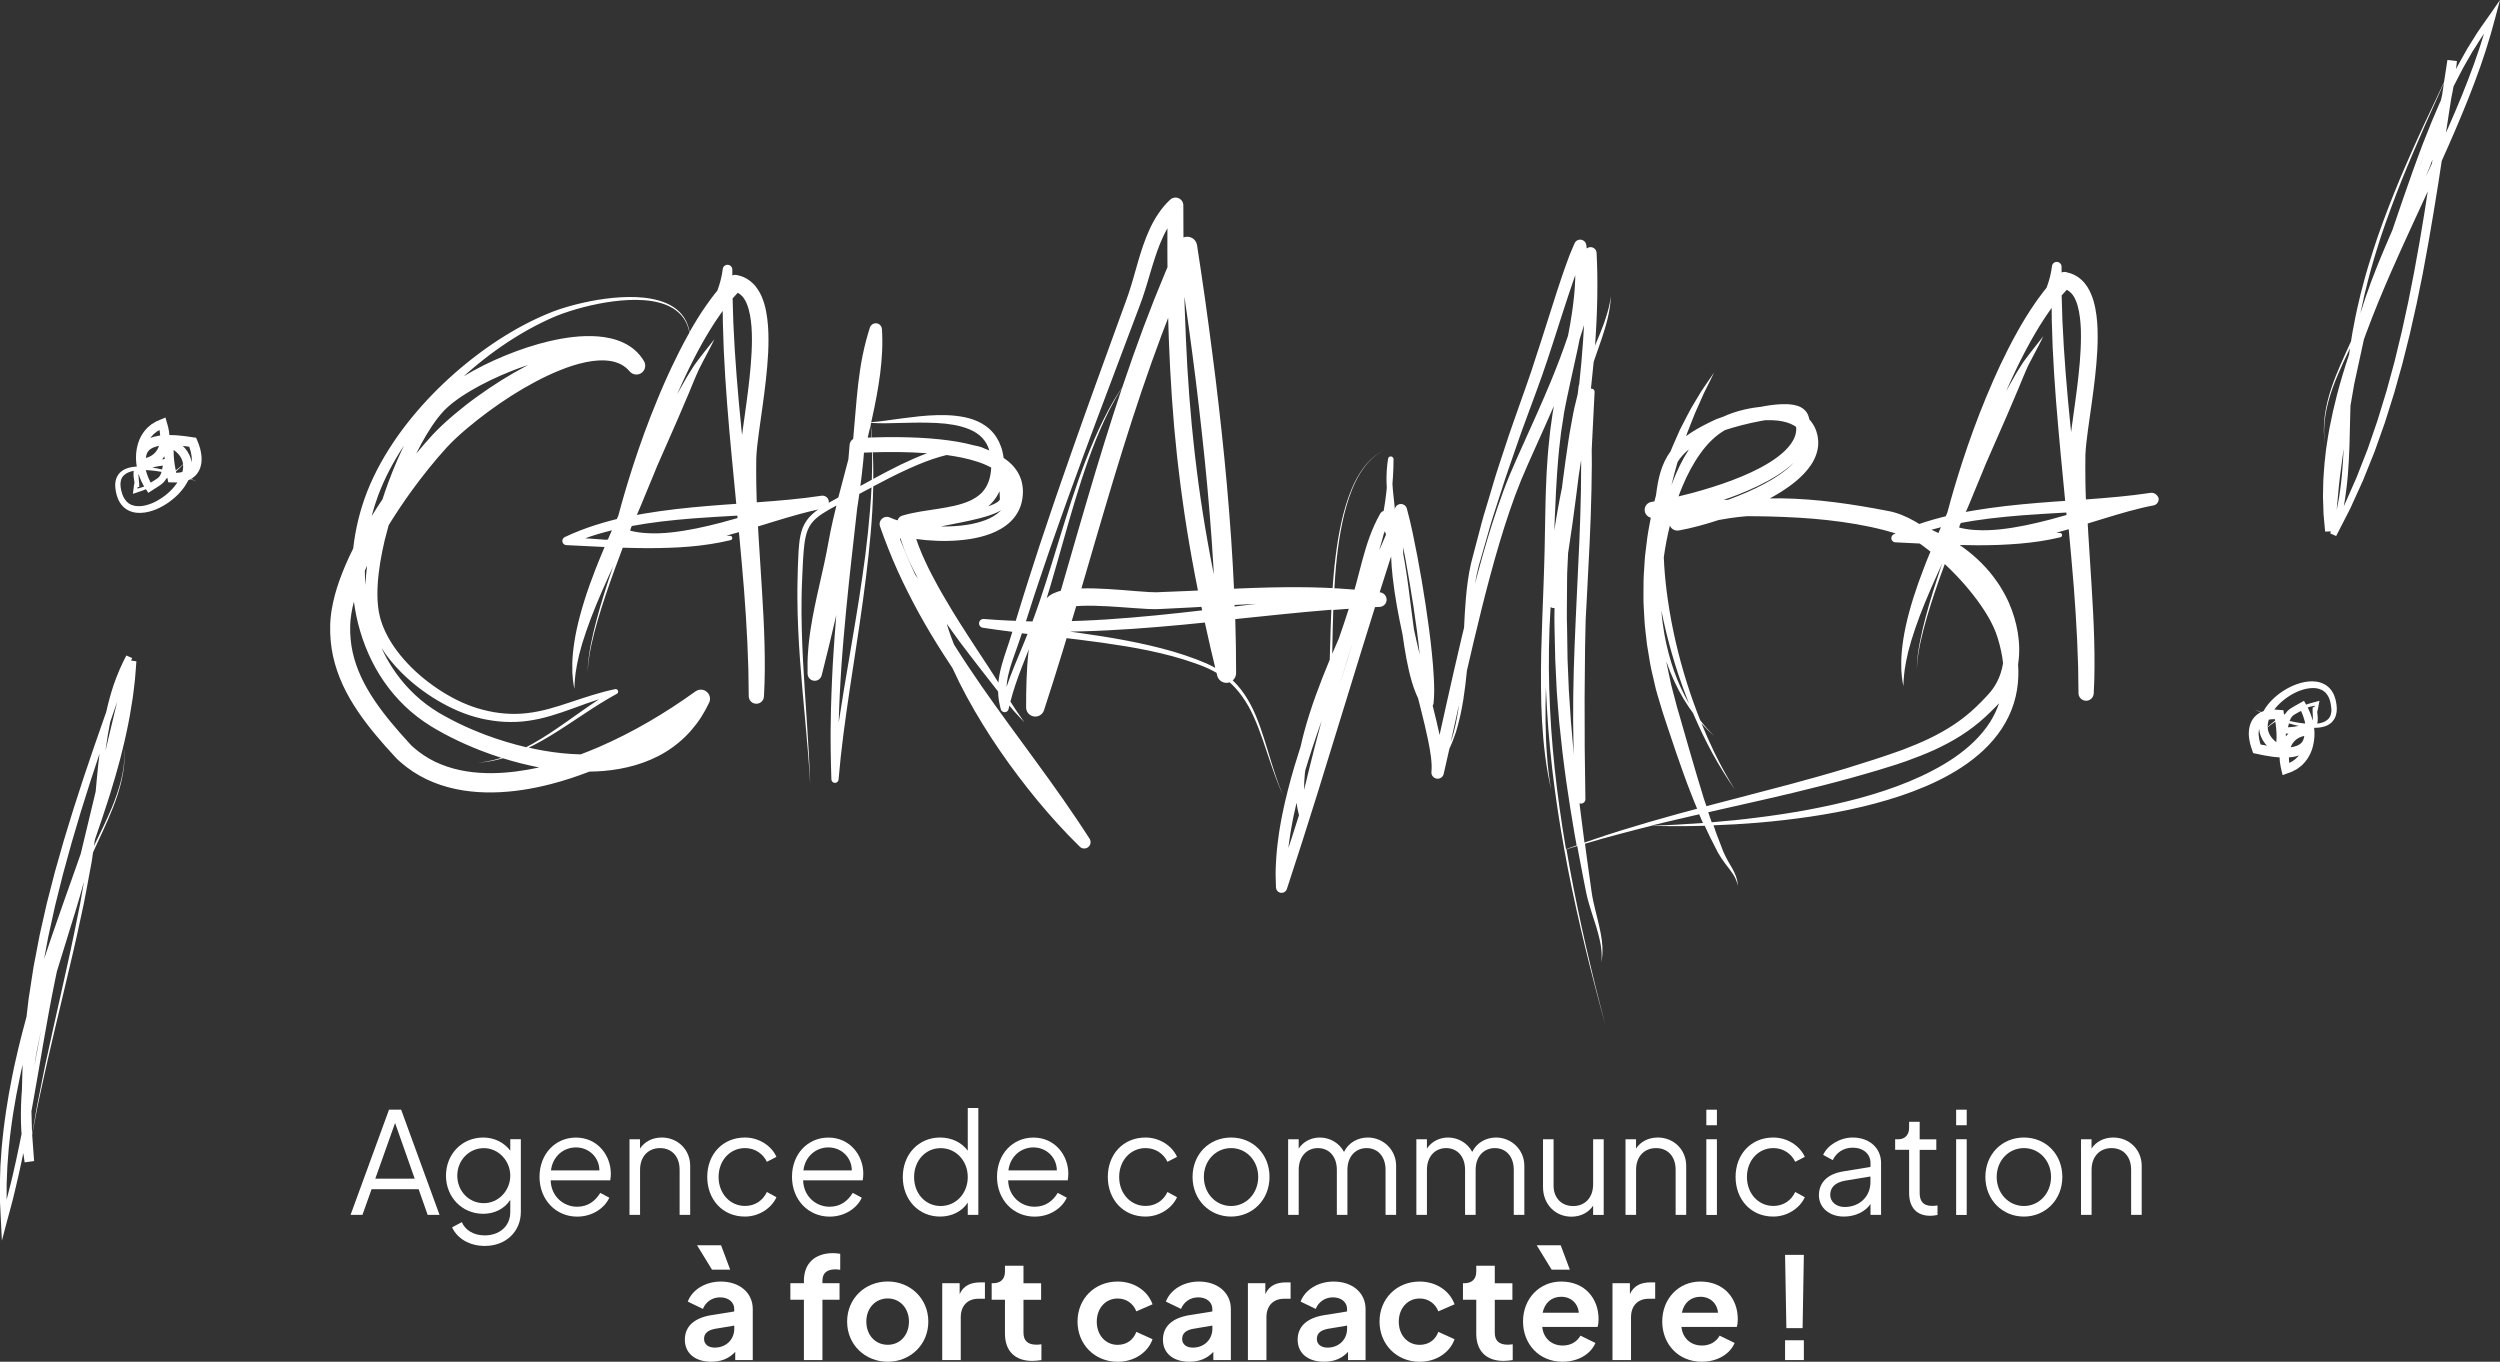 <?xml version="1.0" encoding="UTF-8"?>
<!-- Generator: Adobe Illustrator 27.2.0, SVG Export Plug-In . SVG Version: 6.00 Build 0)  -->
<svg xmlns="http://www.w3.org/2000/svg" xmlns:xlink="http://www.w3.org/1999/xlink" version="1.1" id="Calque_1" x="0px" y="0px" viewBox="0 0 477.88 260.3" style="enable-background:new 0 0 477.88 260.3;" xml:space="preserve">
<rect x="0" y="0" width="477.88" height="260.3" fill="#333333" stroke="none"/>
<style type="text/css">
	.st0{fill:#FFFFFF;}
</style>
<g>
	<g>
		<g>
			<path class="st0" d="M25.27,125.8l-1.12-0.5c-0.96,1.82-1.76,3.7-2.43,5.63c-0.57,1.71-1.03,3.44-1.42,5.19l-0.34,0.95     l-2.04,5.86l-1.99,5.88l-1.91,5.91l-1.82,5.94l-1.7,5.98l-1.55,6.02l-1.37,6.07l-1.17,6.11c-0.32,2.05-0.65,4.1-0.95,6.16     c-0.13,1.12-0.26,2.23-0.39,3.35l-0.33,1.23c-0.3,1.12-0.6,2.23-0.87,3.35c-0.27,1.12-0.56,2.24-0.8,3.37     c-0.25,1.13-0.52,2.25-0.73,3.39c-0.46,2.26-0.86,4.54-1.2,6.82c-0.15,1.15-0.34,2.29-0.46,3.44c-0.12,1.15-0.26,2.3-0.36,3.45     c-0.08,1.16-0.17,2.31-0.24,3.46c-0.04,1.16-0.09,2.31-0.11,3.47l0.03,3.47l0.17,3.47l0.19,3.88l0.99-3.76     c0.5-1.89,1.05-3.77,1.48-5.67c0.22-0.95,0.46-1.9,0.67-2.85l0.62-2.86c0.12-0.53,0.23-1.06,0.33-1.6     c0.08,0.59,0.17,1.18,0.26,1.78l1.81-0.25l-0.37-5.01l0.53-2.81c0.19-0.99,0.36-1.98,0.57-2.97l0.64-2.95l0.64-2.95     c0.21-0.98,0.43-1.97,0.66-2.94l1.37-5.88l1.4-5.87c0.47-1.95,0.94-3.92,1.39-5.88l0.69-2.94c0.24-0.98,0.46-1.96,0.67-2.95     l1.28-5.91c0.4-1.98,0.75-3.96,1.12-5.94l0.28-1.49c0.1-0.5,0.19-0.99,0.25-1.49l0.14-1.01c1.26-2.8,2.64-5.57,3.77-8.45     c0.72-1.81,1.34-3.67,1.75-5.58c0.41-1.9,0.61-3.86,0.49-5.8c0.08,1.95-0.14,3.89-0.59,5.78c-0.45,1.89-1.1,3.72-1.84,5.52     c-1.03,2.48-2.24,4.87-3.4,7.29l0.11-0.76l0.06-0.41c0.05-0.14,0.1-0.28,0.14-0.42c0.38-1.09,0.76-2.17,1.12-3.27     c0.37-1.09,0.73-2.19,1.08-3.29l0.53-1.65l0.5-1.66l0.5-1.66l0.47-1.67c0.15-0.56,0.31-1.11,0.46-1.67l0.42-1.68     c0.3-1.12,0.54-2.25,0.79-3.38c0.5-2.26,0.9-4.55,1.24-6.84c0.17-1.15,0.28-2.31,0.42-3.46c0.11-1.16,0.18-2.32,0.27-3.48     l-1.02-0.14L25.27,125.8z M6.56,203.84c0.29-2,0.66-3.99,1.09-5.97c0.06-0.29,0.13-0.59,0.19-0.88     c-0.12,0.63-0.23,1.26-0.36,1.89l-0.94,5.07C6.55,203.91,6.56,203.88,6.56,203.84z M20.23,142.98c0.23-1.66,0.51-3.32,0.83-4.96     l0.17-0.5l1.16-3.36l-2.21,9.25C20.19,143.27,20.21,143.12,20.23,142.98z M9.22,179.08l1.33-6.03l1.5-5.99l1.64-5.96l1.76-5.93     l1.86-5.9l1.71-5.19c-0.19,1.59-0.36,3.19-0.51,4.78l-0.22,2.44L15.72,162c-0.1,0.39-0.19,0.79-0.28,1.18     c-0.34,0.97-0.68,1.93-1.02,2.9c-1.54,4.33-3.08,8.67-4.57,13.01c-0.38,1.08-0.74,2.18-1.1,3.27c-0.11,0.32-0.21,0.65-0.32,0.97     L9.22,179.08z M3.68,218.94c-0.2,0.95-0.39,1.9-0.6,2.85l-0.64,2.84c-0.21,0.95-0.46,1.88-0.7,2.83     c-0.14,0.62-0.31,1.24-0.47,1.85l0-2.95c0.03-1.14,0.1-2.28,0.14-3.42c0.07-1.14,0.18-2.27,0.26-3.41     c0.1-1.14,0.25-2.27,0.38-3.4c0.13-1.13,0.32-2.26,0.48-3.39c0.36-2.25,0.77-4.5,1.25-6.74c0.16-0.83,0.35-1.65,0.54-2.47     c-0.04,1.61-0.09,3.22-0.13,4.83c-0.04,0.47-0.07,0.93-0.1,1.4c-0.11,2.07-0.14,4.15-0.02,6.23c0.01,0.26,0.03,0.52,0.05,0.78     C3.98,217.49,3.83,218.22,3.68,218.94z M15.32,172.75l-1.2,5.92c-0.19,0.99-0.4,1.97-0.62,2.95l-0.65,2.95     c-0.43,1.96-0.87,3.93-1.31,5.9l-1.32,5.89l-1.29,5.9l-0.32,1.47l-0.3,1.48l-0.59,2.96l-0.59,2.96c-0.2,0.99-0.35,1.98-0.52,2.98     l-0.44,2.58l-0.07-0.88c-0.04-1.14-0.07-2.27-0.09-3.41c0.11-0.62,0.23-1.25,0.34-1.88c0.69-3.83,1.34-7.67,2-11.51     c0.34-1.91,0.67-3.83,1.03-5.74c0.34-1.91,0.73-3.82,1.11-5.72c0.12-0.62,0.26-1.25,0.39-1.87c1.14-3.78,2.35-7.55,3.5-11.35     c0.58-1.92,1.15-3.85,1.67-5.79C15.81,169.96,15.58,171.36,15.32,172.75z"></path>
			<path class="st0" d="M38.51,87.17c-0.01-0.12-0.03-0.24-0.05-0.36c-0.03-0.24-0.06-0.47-0.12-0.7c-0.05-0.23-0.1-0.46-0.18-0.68     c-0.08-0.22-0.13-0.44-0.22-0.65l-0.26-0.64l-0.19-0.46l-0.53-0.08c-1.06-0.17-2.15-0.32-3.25-0.4     c-0.44-0.03-0.88-0.04-1.33-0.04c-0.01-0.13-0.02-0.26-0.04-0.39c-0.03-0.23-0.05-0.47-0.11-0.69c-0.05-0.23-0.08-0.46-0.15-0.68     l-0.19-0.66l-0.26-0.93l-0.85,0.36l-0.94,0.4c-0.3,0.17-0.59,0.35-0.88,0.53c-0.26,0.22-0.53,0.44-0.79,0.67     c-0.23,0.26-0.47,0.5-0.67,0.78c-0.18,0.29-0.4,0.56-0.55,0.86l-0.22,0.46l-0.11,0.23c-0.03,0.08-0.05,0.16-0.08,0.24     c-0.1,0.32-0.24,0.63-0.29,0.96c-0.07,0.33-0.16,0.65-0.18,0.98c-0.03,0.33-0.08,0.65-0.07,0.98c0,0.32-0.01,0.65,0.03,0.98     c0.03,0.32,0.05,0.64,0.12,0.95c-0.64,0.03-1.28,0.12-1.91,0.35c-0.47,0.16-0.92,0.44-1.31,0.8c-0.37,0.39-0.65,0.87-0.78,1.38     c-0.07,0.25-0.09,0.51-0.12,0.77c0,0.25-0.01,0.5,0.02,0.75c0.03,0.25,0.06,0.51,0.1,0.74l0.16,0.66l0.02,0.07l0.02,0.05     l0.03,0.09l0.06,0.18c0.04,0.12,0.09,0.23,0.13,0.35c0.05,0.12,0.1,0.23,0.16,0.35c0.06,0.11,0.12,0.23,0.19,0.33     c0.27,0.44,0.63,0.84,1.06,1.16c0.87,0.64,1.96,0.87,2.96,0.82c1.01-0.04,1.96-0.3,2.86-0.66c0.89-0.37,1.73-0.84,2.51-1.4     c0.78-0.56,1.51-1.19,2.15-1.92c0.6-0.67,1.12-1.42,1.53-2.25l0.11-0.04c0.11-0.05,0.21-0.11,0.32-0.17     c0.4,0.13,0.81,0.27,1.2,0.42c-0.36-0.17-0.73-0.32-1.1-0.47c0.09-0.05,0.19-0.1,0.28-0.17l0.32-0.26     c0.23-0.16,0.39-0.39,0.57-0.6c0.17-0.22,0.3-0.46,0.43-0.7c0.09-0.25,0.21-0.5,0.26-0.76c0.06-0.25,0.12-0.51,0.13-0.76     c0.02-0.25,0.04-0.51,0.02-0.75L38.51,87.17z M30.79,90.46c-0.03,0.11-0.08,0.2-0.12,0.3c-0.05,0.08-0.09,0.18-0.15,0.25     c-0.05,0.08-0.11,0.15-0.17,0.21c-0.07,0.07-0.14,0.13-0.23,0.2c-0.17,0.13-0.37,0.26-0.59,0.39l-0.72,0.44l-0.08-0.14     c-0.13-0.25-0.24-0.51-0.36-0.76c-0.12-0.25-0.19-0.53-0.29-0.79c-0.09-0.22-0.14-0.46-0.2-0.7c0.62,0.02,1.24,0.08,1.86,0.16     c0.38,0.05,0.76,0.11,1.14,0.18C30.84,90.29,30.81,90.37,30.79,90.46z M29.11,89.37c0.21-0.05,0.43-0.1,0.64-0.15     c0.24-0.05,0.48-0.09,0.71-0.13c0.12-0.02,0.24-0.03,0.36-0.05L31.13,89c-0.05,0.25-0.1,0.5-0.15,0.74     C30.36,89.6,29.74,89.47,29.11,89.37z M31.43,87.22l0.04,0.54c-0.14,0.01-0.28,0.03-0.42,0.04l-0.1,0.02     c0.05-0.05,0.11-0.11,0.16-0.16C31.21,87.51,31.32,87.37,31.43,87.22z M34.86,90.22l-0.25,0.05l-0.25,0.06l-0.27,0.02     c-0.14,0.01-0.27,0.03-0.41,0.03c-0.02-0.08-0.03-0.17-0.05-0.25c0.12-0.11,0.24-0.22,0.35-0.32l0.52-0.48     c0.17-0.17,0.33-0.35,0.49-0.53C35.04,89.26,34.99,89.74,34.86,90.22z M30.24,85.61c-0.05,0.17-0.16,0.3-0.24,0.44     c-0.08,0.15-0.2,0.26-0.29,0.4c-0.12,0.12-0.23,0.23-0.35,0.35c-0.14,0.09-0.26,0.2-0.41,0.29c-0.15,0.07-0.29,0.18-0.45,0.24     c-0.16,0.05-0.32,0.14-0.49,0.18c-0.04,0.01-0.07,0.02-0.11,0.03c0.01-0.11,0.02-0.23,0.04-0.34c0.03-0.2,0.09-0.38,0.16-0.55     c0.03-0.09,0.08-0.16,0.12-0.24c0.05-0.07,0.1-0.15,0.16-0.21c0.11-0.14,0.24-0.26,0.41-0.37c0.15-0.11,0.34-0.21,0.53-0.29     c0.19-0.08,0.4-0.15,0.62-0.21c0.15-0.04,0.3-0.07,0.46-0.1C30.35,85.35,30.29,85.48,30.24,85.61z M26.3,93.11l0.31-0.01     l0.01-0.43l-0.03-0.42l-0.08-0.79l-0.02-0.3l-0.01-0.1l-0.01-0.32l0.01-0.18c0.05,0.17,0.1,0.35,0.17,0.51     c0.12,0.3,0.22,0.61,0.36,0.89c0.15,0.29,0.28,0.58,0.44,0.86L27.57,93l-0.51,0.17l-0.81,0.23L26.3,93.11z M34.44,89.25     l-0.55,0.44c-0.1,0.08-0.2,0.15-0.29,0.23c-0.03-0.15-0.06-0.3-0.09-0.45l-0.14-0.81l-0.1-0.8l-0.06-0.79     c-0.01-0.26-0.01-0.52-0.02-0.78c0-0.09,0.01-0.19,0.01-0.28c0.32,0.22,0.61,0.47,0.86,0.74c0.52,0.56,0.85,1.23,0.93,1.95     c0,0.01,0,0.02,0,0.03C34.81,88.91,34.63,89.08,34.44,89.25z M29.37,82.99c0.19-0.17,0.4-0.32,0.6-0.49l0.51-0.3     c0.01,0.06,0.02,0.12,0.04,0.18c0.04,0.19,0.05,0.38,0.07,0.57c0.02,0.1,0.02,0.2,0.03,0.3c-0.1,0.01-0.2,0.02-0.29,0.04     c-0.29,0.05-0.59,0.11-0.88,0.19c-0.23,0.06-0.46,0.14-0.69,0.23c0.04-0.05,0.07-0.1,0.1-0.15     C29.01,83.36,29.2,83.19,29.37,82.99z M31.45,94.8c-0.68,0.51-1.42,0.96-2.19,1.31c-0.78,0.34-1.59,0.58-2.4,0.64     c-0.8,0.06-1.59-0.08-2.21-0.5c-0.31-0.21-0.57-0.48-0.79-0.81c-0.06-0.08-0.11-0.16-0.15-0.25c-0.05-0.09-0.1-0.17-0.14-0.26     c-0.04-0.09-0.09-0.18-0.12-0.28l-0.1-0.27l-0.18-0.66c-0.05-0.21-0.07-0.4-0.11-0.6c-0.03-0.2-0.02-0.4-0.04-0.6     c0.02-0.19,0.03-0.39,0.07-0.58c0.08-0.38,0.25-0.7,0.49-0.99c0.27-0.26,0.59-0.49,0.97-0.65c0.32-0.14,0.67-0.23,1.03-0.3     l-0.05,0.29l-0.01,0.45l0.03,0.43l0.05,0.41l0.11,0.67l-0.12,0.64l-0.11,0.96L25.4,94.4l0.51-0.17l1.36-0.46l0.63-0.26l0.07,0.11     l0.37,0.59l0.61-0.39l1.32-0.85c0.23-0.15,0.47-0.3,0.71-0.51c0.12-0.09,0.24-0.21,0.35-0.33c0.11-0.13,0.22-0.26,0.31-0.41     c0.05-0.08,0.1-0.16,0.14-0.24L32,91.36c0.01,0.04,0.02,0.08,0.02,0.12l0.14,0.71l0.69,0.02l0.7,0.01c0.12,0.01,0.24,0,0.36-0.01     c-0.19,0.29-0.4,0.57-0.62,0.84C32.76,93.7,32.13,94.29,31.45,94.8z M36.64,88.1c0,0.1-0.01,0.19-0.03,0.28     c-0.13-1.03-0.62-2.01-1.29-2.75c-0.12-0.14-0.25-0.27-0.39-0.4c0.41,0.05,0.82,0.1,1.22,0.16l0.03,0.06     c0.07,0.18,0.12,0.36,0.18,0.54c0.07,0.18,0.1,0.36,0.14,0.54c0.05,0.18,0.08,0.36,0.1,0.54c0.01,0.09,0.03,0.18,0.04,0.27     l0.01,0.26C36.67,87.77,36.65,87.94,36.64,88.1z"></path>
			<path class="st0" d="M475.89,2.87c-1.06,1.53-2.19,3.02-3.13,4.62l-0.74,1.18l-0.37,0.59l-0.34,0.61l-1.36,2.43     c-0.17,0.3-0.32,0.61-0.48,0.91l0.18-1.53l-1.82-0.22l-0.65,4.24c-1.28,2.69-2.56,5.39-3.82,8.1c-0.8,1.75-1.62,3.5-2.39,5.27     c-0.79,1.76-1.54,3.54-2.3,5.31c-0.72,1.79-1.47,3.57-2.15,5.37c-0.71,1.79-1.34,3.62-2,5.44c-0.6,1.83-1.23,3.66-1.77,5.52     c-0.58,1.84-1.04,3.72-1.54,5.59c-0.44,1.88-0.9,3.76-1.23,5.67l-0.28,1.42c-0.09,0.47-0.15,0.96-0.23,1.43     c-0.03,0.14-0.05,0.28-0.07,0.43c-1.33,2.91-2.7,5.81-3.73,8.85c-0.58,1.75-1.05,3.55-1.29,5.39c-0.24,1.83-0.25,3.69,0.04,5.52     c-0.26-1.83-0.21-3.69,0.07-5.5c0.28-1.82,0.78-3.6,1.39-5.33c0.62-1.73,1.37-3.42,2.13-5.09c0.39-0.85,0.79-1.7,1.2-2.54     c-0.06,0.39-0.12,0.77-0.17,1.16l-0.01,0.07c-0.86,2.54-1.64,5.12-2.32,7.72c-0.55,2.12-1.03,4.25-1.44,6.41     c-0.11,0.54-0.2,1.08-0.28,1.62l-0.25,1.63c-0.1,0.54-0.15,1.09-0.21,1.63l-0.18,1.64c-0.12,1.09-0.15,2.19-0.24,3.29     c-0.05,1.1-0.04,2.2-0.07,3.3c0.02,1.1,0.07,2.2,0.11,3.3c0.09,1.1,0.2,2.19,0.3,3.29l1.1-0.03c-0.04,0.13-0.08,0.26-0.12,0.39     l1.13,0.49l2.69-5.25l2.44-5.37l2.2-5.47l1.97-5.55l1.77-5.62l1.59-5.67l1.43-5.71l1.29-5.74l1.17-5.76l1.06-5.78l0.99-5.79     l0.94-5.8l0.64-4.2c0.42-0.94,0.84-1.88,1.26-2.82l1.3-2.99l1.27-3.01c0.42-1,0.81-2.02,1.23-3.02c0.4-1.01,0.78-2.03,1.18-3.05     c0.38-1.02,0.74-2.05,1.12-3.07c0.36-1.03,0.69-2.07,1.04-3.1c0.33-1.04,0.64-2.09,0.96-3.13l0.87-3.16L477.88,0L475.89,2.87z      M463.96,33.22l-0.23,0.48l0.81-2.03l0.44-1.18l-0.11,0.75C464.58,31.9,464.27,32.57,463.96,33.22z M446.88,96.45     c-0.07,0.34-0.14,0.69-0.22,1.03l0.16-1.73l0.27-2.9c0.04-0.48,0.09-0.96,0.16-1.45l0.19-1.44l0.56-4.24     c-0.08,1.69-0.18,3.37-0.34,5.05C447.48,92.69,447.23,94.58,446.88,96.45z M462.38,32.06c0.33-0.88,0.68-1.76,1.02-2.64     l-0.59,1.57L462.38,32.06z M451.94,56.47c0.47-1.86,0.9-3.74,1.45-5.58c0.51-1.86,1.11-3.68,1.68-5.52     c0.63-1.82,1.23-3.65,1.92-5.45c0.65-1.81,1.37-3.6,2.07-5.39c0.73-1.78,1.45-3.57,2.22-5.34c0.75-1.77,1.53-3.54,2.29-5.31     c1.18-2.67,2.38-5.34,3.59-8l-0.21,1.38l-0.13,0.89c-0.08,0.36-0.16,0.71-0.25,1.07l-0.27,0.58l-1.09,2.55l-0.54,1.28l-0.51,1.29     l-1.03,2.58c-0.64,1.73-1.31,3.46-1.92,5.2c-0.62,1.74-1.23,3.48-1.83,5.22l-1.79,5.24l-0.28,0.83l-0.19,0.43l-1.16,2.69     l-1.13,2.71c-0.38,0.9-0.72,1.82-1.08,2.73l-0.53,1.37l-0.49,1.39c-0.33,0.93-0.68,1.84-0.96,2.79l-0.45,1.41     c-0.04,0.15-0.09,0.29-0.14,0.44C451.43,58.77,451.69,57.62,451.94,56.47z M463.47,40.46l-0.96,5.78l-1.04,5.76l-1.13,5.74     l-1.25,5.71l-1.37,5.68l-1.54,5.64l-1.71,5.59l-1.9,5.52l-2.13,5.44l-2.36,5.34l-0.06,0.12c0.01-0.03,0.01-0.06,0.02-0.09     c0.34-1.92,0.58-3.85,0.75-5.79c0.32-3.87,0.38-7.74,0.46-11.59c0.02-0.59,0.03-1.18,0.05-1.76l0.33-1.92l0.25-1.43l0.12-0.71     c0.05-0.24,0.11-0.48,0.15-0.71l1.24-5.71l0.48-2.21c0.14-0.41,0.29-0.82,0.45-1.23c1.5-4.05,3.16-8.04,4.9-12     c2.22-5.04,4.55-10.03,6.85-15.04L463.47,40.46z M473.93,9.28c-0.36,1.02-0.7,2.04-1.06,3.06c-0.38,1.01-0.75,2.03-1.14,3.04     c-0.4,1-0.78,2.01-1.19,3.01c-0.42,1-0.82,2-1.25,2.99l-1.29,2.98l-0.45,1.01l0.31-2.04l0.7-4.53c0.09-0.41,0.18-0.83,0.25-1.25     l0.19-1.03c0.01-0.01,0.02-0.02,0.02-0.04l0.63-1.22c0.43-0.81,0.83-1.64,1.27-2.44l1.37-2.39l0.34-0.6L473,9.27l0.73-1.16     c0.35-0.57,0.72-1.13,1.1-1.67C474.54,7.38,474.24,8.33,473.93,9.28z"></path>
			<path class="st0" d="M446.48,133.89l-0.01-0.02l-0.01-0.05l-0.01-0.04l-0.02-0.09l-0.05-0.18c-0.02-0.12-0.07-0.24-0.12-0.36     c-0.03-0.12-0.08-0.24-0.14-0.36c-0.05-0.12-0.1-0.23-0.17-0.34c-0.24-0.46-0.58-0.88-0.99-1.22c-0.83-0.69-1.91-0.98-2.91-0.99     c-1.01-0.02-1.97,0.19-2.89,0.5c-0.91,0.31-1.78,0.74-2.59,1.25c-0.81,0.51-1.57,1.1-2.25,1.79c-0.64,0.63-1.2,1.35-1.65,2.16     l-0.12,0.04c-0.11,0.04-0.22,0.09-0.33,0.14c-0.4-0.15-0.79-0.31-1.18-0.49c0.35,0.19,0.71,0.36,1.08,0.54     c-0.1,0.05-0.2,0.09-0.29,0.15l-0.34,0.24c-0.23,0.15-0.41,0.37-0.6,0.56c-0.18,0.21-0.33,0.45-0.47,0.68     c-0.1,0.24-0.24,0.49-0.31,0.74c-0.07,0.25-0.15,0.5-0.17,0.75c-0.04,0.25-0.07,0.5-0.07,0.75l-0.01,0.37     c0,0.12,0.02,0.24,0.03,0.36c0.02,0.24,0.04,0.48,0.09,0.71c0.04,0.23,0.08,0.46,0.14,0.69c0.06,0.22,0.11,0.45,0.19,0.66     l0.22,0.65l0.16,0.47l0.52,0.12c1.05,0.23,2.12,0.44,3.22,0.59c0.43,0.05,0.87,0.09,1.32,0.12c0,0.13,0,0.27,0.02,0.39     c0.02,0.23,0.02,0.47,0.07,0.7c0.04,0.23,0.06,0.46,0.11,0.68l0.15,0.67l0.22,0.94l0.86-0.31l0.96-0.35     c0.31-0.15,0.61-0.32,0.91-0.48c0.28-0.2,0.56-0.41,0.83-0.62c0.25-0.24,0.5-0.48,0.72-0.74l0.31-0.41     c0.1-0.14,0.22-0.27,0.29-0.42l0.25-0.44l0.12-0.22l0.1-0.23c0.12-0.31,0.28-0.61,0.35-0.94c0.08-0.32,0.19-0.63,0.23-0.96     c0.05-0.33,0.12-0.65,0.13-0.98c0.02-0.33,0.05-0.65,0.03-0.98c-0.02-0.32-0.01-0.64-0.07-0.96c0.64,0.01,1.28-0.05,1.93-0.24     c0.48-0.13,0.94-0.38,1.35-0.72c0.39-0.37,0.7-0.83,0.86-1.33c0.08-0.25,0.12-0.51,0.17-0.76c0.01-0.25,0.04-0.5,0.03-0.75     c-0.02-0.25-0.03-0.52-0.07-0.75L446.48,133.89z M437.77,137.58c0.04-0.11,0.09-0.2,0.13-0.29c0.05-0.08,0.1-0.17,0.16-0.24     c0.05-0.08,0.12-0.14,0.19-0.21c0.07-0.06,0.14-0.12,0.24-0.19c0.17-0.12,0.39-0.24,0.61-0.36l0.74-0.39l0.07,0.14     c0.12,0.25,0.21,0.52,0.32,0.77c0.1,0.26,0.16,0.53,0.25,0.8c0.08,0.23,0.11,0.47,0.16,0.7c-0.62-0.06-1.23-0.15-1.84-0.26     c-0.38-0.07-0.75-0.15-1.12-0.24C437.71,137.74,437.74,137.66,437.77,137.58z M433.68,137.57l0.25-0.04l0.26-0.04l0.27-0.01     c0.14,0,0.27-0.01,0.41,0c0.01,0.09,0.03,0.17,0.03,0.25c-0.13,0.1-0.25,0.2-0.37,0.3l-0.56,0.45c-0.17,0.16-0.34,0.33-0.52,0.49     C433.45,138.52,433.53,138.05,433.68,137.57z M439.39,138.76c-0.22,0.04-0.44,0.08-0.65,0.12c-0.24,0.04-0.48,0.06-0.72,0.09     c-0.12,0.02-0.24,0.02-0.36,0.03l-0.31,0.02c0.06-0.25,0.12-0.5,0.19-0.74C438.14,138.46,438.76,138.62,439.39,138.76z      M436.94,140.77l0-0.53c0.14-0.01,0.29-0.01,0.43-0.02l0.09-0.01c-0.05,0.05-0.11,0.1-0.16,0.15     C437.18,140.49,437.06,140.63,436.94,140.77z M434.05,138.56l0.58-0.4c0.1-0.07,0.2-0.14,0.31-0.21c0.02,0.15,0.04,0.3,0.06,0.45     l0.09,0.81l0.06,0.81l0.02,0.8c-0.01,0.26-0.03,0.52-0.03,0.78c0,0.09-0.02,0.18-0.03,0.27c-0.31-0.24-0.58-0.51-0.82-0.79     c-0.48-0.59-0.78-1.27-0.82-2c0-0.01,0-0.02,0-0.03C433.67,138.88,433.86,138.72,434.05,138.56z M438.04,142.45     c0.06-0.16,0.17-0.29,0.26-0.43c0.09-0.14,0.22-0.25,0.31-0.38c0.12-0.11,0.24-0.22,0.37-0.32c0.14-0.09,0.27-0.19,0.42-0.27     c0.16-0.06,0.29-0.16,0.46-0.2c0.17-0.05,0.32-0.12,0.5-0.15c0.04-0.01,0.07-0.02,0.11-0.02c-0.01,0.11-0.03,0.22-0.06,0.33     c-0.04,0.19-0.11,0.37-0.19,0.54c-0.04,0.08-0.09,0.15-0.14,0.23c-0.06,0.07-0.1,0.14-0.16,0.21c-0.12,0.13-0.26,0.25-0.43,0.34     c-0.16,0.11-0.34,0.19-0.54,0.26c-0.2,0.07-0.41,0.13-0.63,0.18c-0.15,0.03-0.31,0.05-0.46,0.07     C437.91,142.7,437.97,142.57,438.04,142.45z M442.4,135.19l-0.31-0.01l-0.03,0.43v0.42l0.04,0.79l0,0.2l0,0.26l-0.01,0.27     l-0.03,0.18c-0.04-0.17-0.08-0.35-0.14-0.52c-0.11-0.3-0.19-0.62-0.32-0.91c-0.13-0.29-0.25-0.59-0.39-0.88l-0.1-0.19l0.52-0.15     l0.82-0.18L442.4,135.19z M431.74,140.09c0-0.18,0.02-0.34,0.05-0.51c0-0.1,0.03-0.18,0.05-0.27c0.07,1.03,0.51,2.04,1.13,2.82     c0.11,0.14,0.23,0.28,0.36,0.41c-0.4-0.07-0.8-0.15-1.21-0.23l-0.02-0.06c-0.07-0.18-0.1-0.36-0.15-0.55     c-0.06-0.18-0.08-0.36-0.12-0.55c-0.04-0.18-0.05-0.36-0.07-0.54c0-0.09-0.02-0.18-0.02-0.27V140.09z M438.75,145.11     c-0.2,0.16-0.42,0.3-0.62,0.45l-0.53,0.27c-0.01-0.06-0.01-0.12-0.02-0.18c-0.03-0.19-0.03-0.38-0.04-0.57     c-0.01-0.1-0.01-0.21-0.01-0.31c0.1-0.01,0.2-0.01,0.3-0.02c0.29-0.03,0.59-0.07,0.89-0.14c0.24-0.05,0.47-0.12,0.71-0.2     l-0.12,0.15C439.13,144.76,438.93,144.93,438.75,145.11z M445.65,135.97c-0.03,0.2-0.05,0.39-0.1,0.57     c-0.1,0.37-0.29,0.69-0.55,0.96c-0.29,0.25-0.62,0.46-1.01,0.59c-0.33,0.12-0.69,0.19-1.05,0.24l0.06-0.28l0.04-0.45l0-0.43     l-0.03-0.41l-0.07-0.69l0.16-0.62l0.17-0.95l0.1-0.54l-0.52,0.14l-1.38,0.37l-0.65,0.22l-0.07-0.12l-0.34-0.61l-0.62,0.35     l-1.38,0.77c-0.23,0.13-0.48,0.28-0.73,0.46c-0.13,0.09-0.25,0.2-0.37,0.31c-0.12,0.12-0.23,0.25-0.33,0.39     c-0.06,0.07-0.1,0.15-0.15,0.23l-0.23,0.13c-0.01-0.04-0.01-0.08-0.02-0.12l-0.1-0.72l-0.69-0.05l-0.69-0.06     c-0.12-0.01-0.24-0.02-0.36-0.01c0.21-0.28,0.43-0.55,0.67-0.8c0.58-0.61,1.24-1.16,1.95-1.64c0.71-0.48,1.47-0.88,2.26-1.18     c0.79-0.29,1.62-0.48,2.43-0.5c0.8-0.02,1.59,0.17,2.18,0.63c0.3,0.22,0.55,0.51,0.75,0.85c0.05,0.08,0.1,0.17,0.14,0.26     c0.05,0.09,0.09,0.18,0.12,0.27c0.03,0.1,0.08,0.19,0.1,0.29l0.08,0.27l0.14,0.67c0.04,0.21,0.05,0.4,0.07,0.6     C445.67,135.56,445.65,135.77,445.65,135.97z"></path>
			<path class="st0" d="M411.09,94.21c-4.04,0.61-8.15,0.95-12.27,1.25l-0.1,0.01c-0.01-0.33-0.02-0.65-0.03-0.98     c-0.02-0.84-0.06-1.67-0.06-2.51c0-0.84-0.03-1.67-0.02-2.51l0.02-2.49c0.06-1.55,0.28-3.22,0.5-4.88     c0.46-3.32,0.97-6.68,1.35-10.08c0.19-1.7,0.34-3.41,0.43-5.14c0.08-1.73,0.1-3.48-0.03-5.26c-0.07-0.89-0.18-1.79-0.36-2.7     c-0.18-0.91-0.42-1.82-0.82-2.74c-0.19-0.46-0.42-0.91-0.71-1.36c-0.29-0.44-0.63-0.88-1.04-1.26c-0.41-0.39-0.88-0.73-1.4-0.99     c-0.52-0.26-1.07-0.44-1.61-0.55l-0.02-0.01c-0.28-0.06-0.57-0.03-0.84,0.08l-0.01-1.08v-0.03c0-0.46-0.34-0.85-0.81-0.91     c-0.51-0.06-0.96,0.3-1.02,0.8c-0.17,1.41-0.53,2.8-1.04,4.15c0,0.01-0.01,0.01-0.02,0.02l-0.55,0.68l-0.52,0.69     c-0.36,0.46-0.68,0.93-1.01,1.4c-1.32,1.88-2.5,3.83-3.6,5.82c-0.55,0.99-1.08,1.99-1.6,3c-0.51,1.01-1.01,2.02-1.49,3.04     c-0.24,0.51-0.48,1.02-0.71,1.54c-0.23,0.51-0.46,1.03-0.69,1.54c-0.45,1.03-0.89,2.07-1.33,3.11c-0.43,1.04-0.85,2.08-1.26,3.13     c-0.4,1.05-0.8,2.1-1.19,3.15c-0.39,1.06-0.76,2.11-1.13,3.18c-0.37,1.06-0.72,2.13-1.07,3.2c-1.01,3.13-1.95,6.28-2.79,9.46     c-0.1,0.24-0.21,0.47-0.31,0.71c-0.33,0.08-0.67,0.16-1,0.25c-1.02,0.27-2.03,0.56-3.03,0.87c-0.35,0.11-0.69,0.23-1.03,0.35     c-0.27-0.17-0.54-0.33-0.81-0.49c-0.78-0.44-1.59-0.85-2.45-1.2c-0.43-0.18-0.87-0.33-1.33-0.47c-0.22-0.07-0.46-0.13-0.7-0.19     c-0.24-0.05-0.49-0.11-0.68-0.14c-6.66-1.29-13.45-2.31-20.34-2.41c-0.75-0.01-1.5,0-2.25,0.01c1.22-0.66,2.41-1.38,3.56-2.2     c1.06-0.75,2.07-1.58,3-2.57c0.92-0.99,1.78-2.14,2.28-3.56c0.25-0.7,0.41-1.47,0.41-2.25c0-0.38-0.03-0.79-0.09-1.14l-0.02-0.12     l-0.03-0.15l-0.07-0.3c-0.05-0.19-0.09-0.37-0.16-0.56c-0.24-0.74-0.65-1.45-1.16-2.05c-0.04-0.05-0.09-0.09-0.14-0.14     c-0.03-0.13-0.07-0.27-0.11-0.39l-0.09-0.29l-0.05-0.14l-0.01-0.04l-0.05-0.11l-0.03-0.06c-0.29-0.66-0.84-1.1-1.31-1.35     c-0.49-0.26-0.93-0.37-1.35-0.45c-0.84-0.16-1.6-0.16-2.34-0.14c-1.43,0.05-2.77,0.27-4.11,0.53c-0.05,0.01-0.1,0.01-0.16,0.01     c-1.29,0.14-2.56,0.39-3.8,0.73c-1.02,0.29-2.03,0.63-3.02,1.1c-0.41,0.14-0.82,0.28-1.24,0.44l-0.27,0.11     c-0.08,0.03-0.22,0.1-0.28,0.13l-0.46,0.22c-0.3,0.14-0.63,0.31-0.94,0.46c-0.62,0.32-1.25,0.64-1.86,1     c-0.72,0.41-1.42,0.86-2.11,1.37c0.07-0.21,0.15-0.42,0.22-0.63c0.4-1.02,0.78-1.98,1.14-2.89c0.19-0.45,0.34-0.9,0.54-1.31     c0.19-0.42,0.37-0.82,0.54-1.2c0.34-0.78,0.66-1.49,0.94-2.13c0.63-1.27,1.12-2.26,1.46-2.94c0.33-0.68,0.51-1.04,0.51-1.04     s-0.23,0.33-0.66,0.95c-0.42,0.63-1.08,1.53-1.85,2.72c-0.36,0.61-0.77,1.29-1.21,2.02c-0.45,0.73-0.92,1.54-1.36,2.42     c-0.45,0.88-0.94,1.82-1.45,2.81c-0.46,1.01-0.92,2.09-1.41,3.21c-0.13,0.3-0.25,0.6-0.37,0.91c-0.43,0.59-0.81,1.21-1.12,1.86     c-0.65,1.35-1.04,2.76-1.31,4.15c-0.15,0.79-0.26,1.58-0.36,2.37c-0.1,0.39-0.2,0.79-0.3,1.19c-0.19,0.03-0.39,0.07-0.58,0.11h0     c-0.75,0.12-1.3,0.77-1.29,1.55c0.01,0.71,0.51,1.3,1.17,1.47c-0.16,0.82-0.32,1.65-0.46,2.49c-0.15,0.75-0.23,1.53-0.33,2.3     c-0.1,0.78-0.19,1.56-0.29,2.35c-0.08,0.79-0.12,1.59-0.17,2.39c-0.05,0.8-0.12,1.61-0.13,2.42c-0.01,0.81-0.01,1.62-0.02,2.44     c0,0.41,0,0.82,0,1.23c-0.01,0.41,0.03,0.82,0.04,1.23c0.1,1.64,0.14,3.29,0.35,4.92l0.28,2.45c0.12,0.81,0.27,1.62,0.4,2.43     c0.14,0.81,0.25,1.62,0.44,2.41c0.18,0.79,0.37,1.59,0.55,2.38c0.32,1.59,0.83,3.11,1.28,4.64c0.12,0.38,0.23,0.76,0.34,1.13     c0.12,0.37,0.24,0.73,0.36,1.1c0.24,0.73,0.48,1.45,0.72,2.17c0.95,2.87,1.89,5.65,2.84,8.27c0.23,0.65,0.47,1.3,0.7,1.93     c0.24,0.63,0.48,1.25,0.72,1.87c0.24,0.61,0.47,1.21,0.71,1.8c0.18,0.44,0.36,0.86,0.53,1.28c-1.27,0.33-2.54,0.67-3.8,1.02     c-3.61,0.99-7.21,2.04-10.79,3.15l-2.68,0.85l-2.66,0.9l-1.33,0.45l-0.27,0.1c-0.08-0.55-0.15-1.11-0.22-1.67     c-0.21-1.62-0.42-3.28-0.64-5c-0.03-0.27-0.07-0.56-0.09-0.83c0.09,0.03,0.19,0.05,0.29,0.05c0.47-0.01,0.84-0.39,0.83-0.86     v-0.01l-0.13-9.73l-0.02-9.73l0.09-9.73l0.11-4.97l0.01-0.25l0.26-4.92c0.18-3.28,0.34-6.56,0.5-9.85l0.2-4.93l0.14-4.94     l0.07-4.94l-0.02-2.73l0.06-1.37l0.49-9.72v-0.02c0.01-0.26-0.15-0.51-0.41-0.59c-0.1-0.03-0.2-0.04-0.3-0.02     c0.02-0.2,0.05-0.4,0.07-0.6c0.16-1.4,0.3-2.8,0.43-4.2c0.01-0.1,0.02-0.21,0.03-0.31c0.13-0.36,0.24-0.71,0.36-1.06     c0.83-2.31,1.53-4.36,2.01-6.07c0.48-1.71,0.71-3.1,0.81-4.04c0.07-0.47,0.07-0.83,0.09-1.08c0.02-0.24,0.02-0.37,0.02-0.37     s-0.02,0.12-0.05,0.37c-0.04,0.24-0.07,0.6-0.18,1.06c-0.17,0.93-0.55,2.26-1.13,3.92c-0.44,1.22-1.02,2.59-1.67,4.14     c0.02-0.26,0.04-0.52,0.06-0.78c0.09-1.41,0.18-2.81,0.24-4.22l0.08-2.11l0.05-2.12l0.02-2.12l-0.01-2.12l-0.05-2.12l-0.09-2.12     c-0.02-0.61-0.52-1.1-1.15-1.11c-0.28,0-0.53,0.1-0.73,0.27c-0.02-0.21-0.05-0.42-0.08-0.63l-0.01-0.05     c-0.05-0.4-0.31-0.76-0.71-0.93c-0.6-0.25-1.29,0.03-1.54,0.63l-0.65,1.53l-0.32,0.77c-0.1,0.26-0.19,0.51-0.28,0.77     c-0.36,1.02-0.76,2.04-1.09,3.06l-1.02,3.06l-0.98,3.07l-1.95,6.12c-0.65,2.05-1.31,4.06-1.98,6.08l-1.05,3.04l-1.07,3.02     l-1.07,3.04c-0.36,1.01-0.72,2.02-1.06,3.04l-2.02,6.12c-0.34,1.02-0.65,2.05-0.96,3.08l-0.92,3.1l-0.93,3.09     c-0.31,1.03-0.56,2.07-0.84,3.11l-0.82,3.11l-0.41,1.56l-0.2,0.78l-0.1,0.39l-0.05,0.21l-0.05,0.2     c-0.49,2.15-0.75,4.31-0.94,6.46c-0.16,1.88-0.27,3.75-0.35,5.63c-0.17,0.69-0.34,1.39-0.5,2.08c-1,4.22-1.96,8.45-2.9,12.67     c-0.43,1.92-0.85,3.84-1.28,5.76c-0.4-1.89-0.86-3.74-1.32-5.59c0.09-0.14,0.15-0.3,0.17-0.48c0.09-0.84,0.12-1.66,0.12-2.46     c0-0.8-0.03-1.59-0.07-2.38c-0.08-1.58-0.21-3.14-0.37-4.7c-0.31-3.11-0.74-6.2-1.2-9.28c-0.47-3.08-0.99-6.15-1.57-9.21     c-0.29-1.53-0.6-3.06-0.92-4.59c-0.33-1.53-0.67-3.05-1.1-4.59c-0.11-0.39-0.42-0.71-0.84-0.82c-0.63-0.16-1.27,0.21-1.43,0.84v0     c-0.01,0.04-0.02,0.08-0.03,0.12c-0.02-0.29-0.04-0.57-0.07-0.85c-0.14-1.37-0.31-2.69-0.38-4.01c0.04-0.51,0.08-1.01,0.11-1.51     c0.02-0.53,0.06-1.06,0.07-1.59l0.03-1.6c0-0.26-0.19-0.49-0.45-0.53c-0.29-0.04-0.56,0.15-0.6,0.44l0,0.01     c-0.23,1.48-0.33,2.99-0.29,4.48c0.01,0.33,0.03,0.67,0.05,1c-0.03,0.28-0.05,0.57-0.08,0.85c-0.13,1.22-0.31,2.43-0.52,3.64     c-0.28,0.08-0.52,0.26-0.67,0.53v0c-0.79,1.4-1.45,2.88-2,4.37c-0.55,1.49-0.99,3.01-1.4,4.51l-1.18,4.47     c-0.1,0.39-0.22,0.77-0.32,1.16l-0.36-0.03l-2.62-0.19l-0.87-0.04c0.05-0.86,0.11-1.71,0.17-2.57c0.17-2.23,0.41-4.45,0.75-6.66     c0.34-2.21,0.78-4.4,1.4-6.55c0.62-2.14,1.42-4.24,2.58-6.15c0.59-0.95,1.26-1.84,2.06-2.63c0.79-0.79,1.71-1.44,2.72-1.93     c-1.01,0.48-1.94,1.12-2.74,1.9c-0.81,0.78-1.5,1.67-2.1,2.62c-1.19,1.9-2.02,4.01-2.67,6.15c-0.65,2.15-1.11,4.34-1.48,6.55     c-0.36,2.21-0.63,4.44-0.83,6.67c-0.08,0.86-0.14,1.72-0.2,2.57l-1.41-0.07l-2.62-0.08l-2.62-0.03c-1.75,0-3.49,0.01-5.23,0.05     c-2.33,0.05-4.65,0.14-6.97,0.24l-0.22-4.41l-0.32-5.13l-0.38-5.13l-0.43-5.12l-0.48-5.12l-0.53-5.11l-0.57-5.11l-0.6-5.1     l-0.65-5.09l-0.67-5.09l-0.7-5.09l-0.74-5.08l-0.77-5.07l0-0.03c-0.1-0.62-0.5-1.17-1.11-1.44c-0.49-0.21-1.02-0.21-1.48-0.02     c0-0.16-0.01-0.32-0.01-0.48l-0.02-5.63v-0.03c0-0.36-0.13-0.72-0.4-1.01c-0.56-0.6-1.51-0.64-2.11-0.08     c-1.76,1.64-3.01,3.65-3.95,5.69c-0.94,2.05-1.61,4.15-2.21,6.21c-0.6,2.07-1.14,4.12-1.8,6.07c-0.33,0.98-0.71,1.98-1.07,2.98     l-1.09,3l-4.36,12.02l-2.16,6.02l-2.13,6.03c-0.72,2.01-1.41,4.03-2.11,6.04c-0.7,2.02-1.4,4.03-2.07,6.05l-2.04,6.07l-1.97,6.1     c-0.67,2.03-1.27,4.07-1.91,6.1l-0.65,2.13l-1.39-0.05l-2.35-0.13l-2.35-0.17l-0.03,0c-0.44-0.03-0.82,0.27-0.89,0.71     c-0.07,0.46,0.24,0.89,0.7,0.96c1.89,0.29,3.78,0.55,5.66,0.78c-0.19,0.62-0.39,1.23-0.59,1.85c-0.66,2.01-1.42,4.04-1.85,6.23     c-0.1,0.53-0.18,1.07-0.23,1.62l-1.14-1.8l-0.76-1.18l-0.77-1.17l-1.54-2.34l-1.52-2.34c-0.51-0.78-1.01-1.56-1.51-2.35     c-0.49-0.78-0.99-1.57-1.47-2.36c-0.49-0.79-0.95-1.59-1.42-2.39c-0.48-0.79-0.92-1.6-1.38-2.4c-0.44-0.81-0.88-1.62-1.3-2.43     c-0.41-0.82-0.84-1.63-1.2-2.46c-0.18-0.41-0.39-0.82-0.56-1.24l-0.51-1.25c-0.19-0.41-0.3-0.84-0.46-1.26l-0.17-0.47     c0.65,0.09,1.29,0.16,1.94,0.22c2.71,0.23,5.45,0.22,8.19-0.19c1.37-0.21,2.75-0.53,4.1-1.04c1.35-0.52,2.69-1.24,3.83-2.34     c0.56-0.55,1.06-1.2,1.44-1.92c0.38-0.71,0.64-1.5,0.77-2.28c0.03-0.2,0.06-0.39,0.08-0.59c0.02-0.19,0.03-0.4,0.04-0.61     c0-0.1,0.01-0.22,0.01-0.3l-0.01-0.25l0-0.12l0-0.06l-0.01-0.11l-0.03-0.3c-0.08-0.81-0.3-1.63-0.67-2.37     c-0.36-0.74-0.85-1.4-1.4-1.96c-0.49-0.5-1.03-0.92-1.58-1.29l-0.04-0.36c-0.06-0.31-0.13-0.61-0.19-0.92     c-0.06-0.31-0.18-0.61-0.28-0.91c-0.42-1.2-1.13-2.34-2.07-3.22c-0.94-0.89-2.07-1.5-3.2-1.9c-1.14-0.41-2.31-0.61-3.47-0.74     c-1.15-0.12-2.3-0.15-3.43-0.12c-1.13,0.02-2.26,0.12-3.38,0.22c-1.11,0.12-2.22,0.25-3.33,0.4c-1.1,0.15-2.21,0.31-3.3,0.45     c-0.87,0.12-1.74,0.22-2.61,0.28c0.07-0.29,0.13-0.57,0.19-0.86c0.61-2.75,1.14-5.53,1.51-8.35c0.36-2.82,0.54-5.69,0.35-8.59     v-0.01c-0.03-0.46-0.34-0.89-0.81-1.04c-0.62-0.2-1.28,0.14-1.49,0.76c-0.57,1.76-1.03,3.55-1.4,5.36     c-0.37,1.81-0.62,3.62-0.84,5.43c-0.21,1.81-0.37,3.62-0.52,5.42l-0.44,5.09c-0.37,0.23-0.64,0.62-0.68,1.09v0.01l-0.23,2.73     c0,0.02,0,0.03,0,0.04c-0.65,2.43-1.3,4.87-1.93,7.32c-0.61,0.32-1.21,0.65-1.82,1c0.01-0.1,0.01-0.2,0-0.31     c-0.1-0.67-0.73-1.14-1.4-1.03c-4.04,0.61-8.15,0.95-12.27,1.25l-0.1,0.01c-0.01-0.32-0.02-0.65-0.03-0.97     c-0.02-0.84-0.05-1.68-0.06-2.51c-0.01-0.83-0.03-1.67-0.02-2.51l0.02-2.49c0.06-1.55,0.28-3.22,0.5-4.88     c0.45-3.32,0.97-6.68,1.34-10.08c0.19-1.7,0.34-3.41,0.43-5.14c0.08-1.73,0.1-3.48-0.04-5.26c-0.07-0.89-0.18-1.79-0.36-2.7     c-0.18-0.91-0.42-1.83-0.82-2.74c-0.19-0.46-0.42-0.91-0.72-1.36c-0.28-0.44-0.62-0.88-1.04-1.26c-0.41-0.39-0.88-0.73-1.4-1     c-0.51-0.26-1.06-0.44-1.61-0.55l-0.02,0c-0.28-0.06-0.57-0.03-0.84,0.08l0-1.09v-0.03c0-0.46-0.35-0.85-0.81-0.91     c-0.51-0.06-0.96,0.3-1.02,0.8c-0.17,1.41-0.53,2.8-1.04,4.15c0,0.01-0.01,0.01-0.02,0.02l-0.55,0.68l-0.53,0.69     c-0.35,0.46-0.68,0.93-1.01,1.4c-1.16,1.65-2.21,3.36-3.19,5.1c-0.08-0.45-0.18-0.9-0.34-1.33c-0.17-0.46-0.38-0.91-0.65-1.34     c-0.53-0.84-1.26-1.56-2.09-2.1c-0.84-0.55-1.76-0.94-2.71-1.22c-1.91-0.56-3.91-0.72-5.88-0.7c-1.98,0.03-3.94,0.23-5.89,0.55     c-1.95,0.33-3.87,0.76-5.77,1.31c-0.95,0.28-1.89,0.58-2.82,0.94l-1.37,0.56c-0.45,0.19-0.91,0.4-1.36,0.6     c-3.6,1.65-7,3.7-10.21,5.99c-3.21,2.3-6.24,4.86-9.05,7.64c-2.81,2.79-5.41,5.8-7.7,9.05c-2.28,3.25-4.28,6.74-5.76,10.48     c-1.38,3.51-2.28,7.2-2.7,10.95c-1,2-1.91,4.07-2.67,6.22c-0.63,1.79-1.14,3.64-1.46,5.58c-0.08,0.48-0.14,1.03-0.19,1.51     l-0.05,0.68l-0.01,0.17l-0.01,0.14l0,0.09l-0.01,0.37c-0.02,0.98,0,1.96,0.1,2.94c0.35,3.93,1.75,7.7,3.66,11     c1.92,3.32,4.27,6.24,6.71,9.01c0.61,0.69,1.23,1.38,1.86,2.05l0.23,0.25l0.12,0.12l0.06,0.06l0.03,0.03     c-0.01-0.01,0.19,0.19,0.12,0.12l0.55,0.5c0.38,0.32,0.76,0.64,1.15,0.94c1.58,1.2,3.32,2.19,5.15,2.92     c3.66,1.48,7.58,1.99,11.38,1.93c3.82-0.06,7.56-0.68,11.17-1.62c2.48-0.64,4.9-1.45,7.27-2.36c0.89-0.01,1.79-0.05,2.69-0.12     c2.04-0.17,4.09-0.53,6.09-1.11c2-0.59,3.96-1.41,5.77-2.52c1.81-1.11,3.47-2.49,4.87-4.1c0.7-0.8,1.35-1.65,1.92-2.54     c0.57-0.89,1.08-1.82,1.53-2.77c0.27-0.56,0.23-1.24-0.16-1.78c-0.56-0.78-1.66-0.96-2.44-0.39l-0.02,0.01     c-5.78,4.17-11.96,7.81-18.46,10.63c-1.15,0.49-2.3,0.96-3.47,1.4c-2.39-0.05-4.8-0.31-7.18-0.73c-0.92-0.16-1.84-0.35-2.76-0.56     c0.33-0.16,0.65-0.31,0.98-0.48c1.11-0.58,2.2-1.2,3.27-1.85c2.14-1.3,4.2-2.7,6.28-4.07c1.04-0.69,2.08-1.37,3.13-2.02     c0.53-0.33,1.06-0.64,1.59-0.96c0.54-0.31,1.07-0.61,1.61-0.91c0.18-0.1,0.28-0.31,0.24-0.52c-0.06-0.26-0.31-0.42-0.57-0.37     h-0.01c-2.9,0.61-5.71,1.56-8.48,2.48c-2.77,0.93-5.53,1.8-8.36,2.11c-2.83,0.33-5.68,0.08-8.44-0.65     c-2.74-0.69-5.34-1.93-7.76-3.44c-2.41-1.52-4.66-3.32-6.6-5.38c-1.94-2.06-3.61-4.39-4.65-6.94l-0.19-0.48l-0.16-0.47     c-0.11-0.28-0.22-0.72-0.3-1c-0.17-0.65-0.29-1.32-0.36-2c-0.16-1.37-0.16-2.78-0.08-4.19c0.17-2.83,0.67-5.66,1.33-8.46     c0.24-0.98,0.5-1.95,0.77-2.92c1.38-2.24,2.85-4.44,4.4-6.58c2.09-2.87,4.33-5.68,6.69-8.27c1.16-1.26,2.46-2.44,3.8-3.58     c1.34-1.14,2.74-2.23,4.16-3.28c2.85-2.1,5.84-4.03,8.95-5.68c1.55-0.83,3.13-1.58,4.75-2.23c1.61-0.65,3.25-1.19,4.89-1.53     c1.63-0.34,3.28-0.47,4.77-0.23c0.74,0.12,1.43,0.35,2.05,0.67c0.61,0.33,1.14,0.77,1.6,1.3l0.02,0.03     c0.52,0.6,1.41,0.77,2.12,0.36c0.81-0.47,1.08-1.5,0.62-2.31c-0.46-0.79-1.05-1.51-1.73-2.11c-0.68-0.6-1.45-1.08-2.24-1.45     c-1.58-0.74-3.22-1.05-4.81-1.19c-3.2-0.24-6.26,0.21-9.21,0.88c-2.96,0.69-5.81,1.65-8.59,2.79c-2.72,1.12-5.36,2.41-7.89,3.94     c1.59-1.43,3.25-2.8,4.96-4.09c3.1-2.33,6.39-4.4,9.86-6.12c0.44-0.21,0.86-0.42,1.3-0.62l1.33-0.59     c0.88-0.37,1.8-0.69,2.72-0.99c1.84-0.59,3.73-1.08,5.63-1.45c1.9-0.37,3.83-0.63,5.77-0.71c1.93-0.08,3.89,0.01,5.75,0.49     c0.93,0.24,1.84,0.59,2.66,1.09c0.82,0.49,1.54,1.16,2.09,1.95c0.27,0.4,0.49,0.83,0.67,1.28c0.17,0.45,0.3,0.92,0.4,1.4     c0,0.01,0,0.01,0,0.02c-0.11,0.19-0.23,0.39-0.33,0.58c-0.55,0.99-1.08,1.99-1.59,3c-0.51,1.01-1.01,2.02-1.49,3.04     c-0.24,0.51-0.48,1.02-0.71,1.54c-0.24,0.51-0.47,1.03-0.69,1.54c-0.46,1.03-0.89,2.07-1.32,3.11c-0.43,1.04-0.85,2.09-1.26,3.13     c-0.41,1.05-0.81,2.1-1.19,3.15c-0.39,1.06-0.77,2.11-1.13,3.18c-0.37,1.06-0.72,2.13-1.07,3.2c-1.01,3.14-1.96,6.3-2.8,9.49     c-0.1,0.23-0.2,0.46-0.3,0.68c-0.34,0.08-0.67,0.16-1,0.25c-1.02,0.27-2.03,0.56-3.03,0.88c-0.5,0.16-1,0.34-1.5,0.5     c-0.5,0.17-0.99,0.37-1.48,0.55l-1.47,0.6l-1.45,0.65c-0.27,0.12-0.46,0.39-0.48,0.7c-0.02,0.45,0.32,0.83,0.77,0.85l7.3,0.36     c-0.19,0.46-0.39,0.92-0.57,1.37c-0.42,1.02-0.84,2.03-1.22,3.03c-0.78,2-1.48,3.96-2.07,5.85c-0.59,1.89-1.08,3.7-1.45,5.4     c-0.37,1.69-0.6,3.27-0.74,4.68c-0.14,1.4-0.14,2.64-0.11,3.65c0.04,1.01,0.16,1.8,0.24,2.33c0.1,0.53,0.15,0.81,0.15,0.81     s0.01-0.28,0.03-0.82c0.01-0.53,0.09-1.31,0.21-2.28c0.14-0.98,0.36-2.15,0.68-3.47c0.33-1.33,0.77-2.8,1.32-4.39     c1.08-3.18,2.6-6.8,4.34-10.65c0.27-0.6,0.55-1.2,0.82-1.81c-0.04,0.12-0.08,0.24-0.12,0.36c-1.1,3.24-2.14,6.49-3.02,9.79     c-0.44,1.65-0.84,3.32-1.16,4.99c-0.31,1.68-0.55,3.38-0.55,5.09c0.05-1.71,0.32-3.4,0.67-5.07c0.36-1.67,0.79-3.32,1.27-4.95     c0.96-3.27,2.08-6.5,3.24-9.7c0.5-1.37,1.01-2.72,1.52-4.08c0.33,0.01,0.65,0.03,0.97,0.03c1.31,0.04,2.62,0.05,3.94,0.06     l1.97-0.02l1.97-0.05l1.97-0.09l1.97-0.14l1.97-0.2c0.65-0.08,1.31-0.18,1.96-0.27c0.65-0.1,1.3-0.23,1.95-0.34l1.94-0.42h0     c0.18-0.04,0.32-0.19,0.33-0.38c0.01-0.23-0.16-0.43-0.39-0.44c-0.24-0.01-0.49-0.03-0.73-0.04c0.8-0.22,1.59-0.44,2.38-0.67     l0.09,0.87l0.46,5.08l0.43,5.08l0.36,5.08l0.28,5.08l0.19,5.08l0.07,5.07l0,0.03c0.01,0.76,0.61,1.4,1.39,1.43     c0.8,0.04,1.48-0.58,1.52-1.39l0.11-2.57l0.05-2.57l-0.01-2.56c0-0.85-0.03-1.71-0.05-2.56c-0.05-1.7-0.11-3.4-0.2-5.1     c-0.08-1.7-0.19-3.39-0.29-5.08l-0.64-10.11c-0.04-0.65-0.07-1.3-0.11-1.95c1.05-0.32,2.09-0.64,3.14-0.96     c1.57-0.48,3.14-0.95,4.71-1.38c1.22-0.33,2.44-0.64,3.65-0.9c-0.8,0.57-1.58,1.23-2.18,2.08c-0.31,0.44-0.57,0.92-0.77,1.41     c-0.19,0.5-0.33,1-0.44,1.51c-0.21,1.01-0.29,2.02-0.36,3.02c-0.06,1-0.1,1.99-0.13,2.98c-0.04,0.99-0.06,1.99-0.07,2.98     c-0.03,0.99-0.02,1.98-0.02,2.98c0.02,3.97,0.22,7.94,0.51,11.89c0.57,7.91,1.5,15.78,1.94,23.69     c-0.26-7.92-0.96-15.82-1.38-23.72c-0.2-3.95-0.33-7.91-0.27-11.85c0.02-0.99,0.03-1.97,0.08-2.96c0.03-0.99,0.08-1.97,0.13-2.96     c0.05-0.99,0.1-1.97,0.18-2.95c0.08-0.98,0.18-1.95,0.39-2.87c0.2-0.93,0.53-1.79,1.07-2.52c0.53-0.73,1.26-1.33,2.05-1.86     c0.88-0.58,1.81-1.1,2.76-1.6c-0.24,0.98-0.48,1.96-0.7,2.94c-0.31,1.37-0.6,2.78-0.84,4.15c-0.25,1.39-0.51,2.7-0.81,4.07     l-0.91,4.08c-0.31,1.36-0.62,2.74-0.9,4.12c-0.28,1.39-0.55,2.78-0.76,4.19c-0.12,0.7-0.2,1.42-0.29,2.12     c-0.07,0.71-0.16,1.42-0.2,2.14c-0.12,1.43-0.13,2.88-0.1,4.33c0.01,0.6,0.42,1.16,1.03,1.31c0.73,0.19,1.48-0.26,1.66-0.99     l0.01-0.02c0.91-3.6,1.79-7.2,2.63-10.82c0.06-0.24,0.11-0.48,0.16-0.72c-0.12,1.45-0.23,2.91-0.34,4.36     c-0.14,1.8-0.23,3.61-0.35,5.41c-0.08,1.81-0.19,3.61-0.24,5.42c-0.06,1.81-0.12,3.61-0.13,5.42c-0.01,0.91-0.04,1.81-0.03,2.71     l0.02,2.71c0,0.9,0.03,1.81,0.05,2.71l0.08,2.71c0.01,0.34,0.28,0.63,0.63,0.66c0.38,0.03,0.71-0.25,0.74-0.62     c0.13-1.43,0.26-2.86,0.41-4.29c0.16-1.43,0.33-2.86,0.51-4.29c0.37-2.86,0.77-5.71,1.2-8.57c0.85-5.71,1.77-11.41,2.55-17.14     c0.39-2.86,0.75-5.73,1.06-8.61c0.31-2.87,0.57-5.75,0.73-8.64c0.08-1.5,0.14-3.01,0.17-4.51c1.95-1.03,3.91-2.05,5.9-2.98     c1.78-0.83,3.58-1.6,5.42-2.23c0.89-0.3,1.79-0.57,2.69-0.79c2.04,0.28,4.05,0.67,5.93,1.29c0.92,0.3,1.8,0.67,2.61,1.11v0.01     l-0.03,0.36c-0.02,0.24-0.03,0.47-0.08,0.72c-0.04,0.24-0.07,0.49-0.14,0.72c-0.06,0.23-0.1,0.47-0.19,0.68     c-0.29,0.89-0.75,1.68-1.37,2.32c-0.64,0.64-1.42,1.15-2.32,1.56c-0.9,0.4-1.88,0.69-2.91,0.93c-1.03,0.24-2.09,0.42-3.17,0.59     c-1.09,0.17-2.19,0.32-3.31,0.51c-1.12,0.2-2.26,0.42-3.42,0.77l-0.08,0.02c-0.44,0.13-0.76,0.48-0.88,0.9     c-0.51-0.15-1.02-0.33-1.43-0.53l-0.03-0.01c-0.32-0.15-0.7-0.18-1.06-0.05c-0.72,0.26-1.09,1.05-0.83,1.77l0.77,2.14l0.82,2.12     l0.86,2.11c0.29,0.7,0.61,1.39,0.91,2.08c0.62,1.38,1.28,2.75,1.96,4.1c0.68,1.35,1.38,2.69,2.11,4.02     c1.46,2.65,3.02,5.24,4.65,7.78c0.58,0.91,1.18,1.81,1.77,2.72c0.85,1.87,1.77,3.71,2.75,5.51c1.91,3.52,4.02,6.92,6.27,10.21     c2.26,3.29,4.67,6.48,7.21,9.56c2.55,3.08,5.23,6.05,8.1,8.85c0.4,0.39,1.03,0.46,1.51,0.15c0.56-0.37,0.72-1.12,0.36-1.68h0     l-1.23-1.89l-1.25-1.88c-0.85-1.25-1.69-2.49-2.55-3.72c-0.86-1.23-1.73-2.45-2.6-3.67l-2.64-3.64     c-3.53-4.84-7.1-9.64-10.49-14.53c-1.69-2.45-3.35-4.92-4.93-7.43c-0.08-0.12-0.15-0.25-0.23-0.37c-0.21-0.53-0.41-1.05-0.6-1.58     c-0.28-0.79-0.54-1.58-0.78-2.38c0.29,0.42,0.59,0.83,0.88,1.24c0.54,0.77,1.1,1.52,1.65,2.28l1.7,2.24l1.71,2.22l1.72,2.21     l1.72,2.21c0.14,0.18,0.28,0.37,0.43,0.55c0,0.01,0,0.02,0,0.03c0.03,1.13,0.22,2.25,0.51,3.33l0,0.02     c0.07,0.27,0.29,0.49,0.58,0.56c0.42,0.09,0.83-0.17,0.92-0.59c0.05-0.22,0.1-0.43,0.15-0.65c0.31,0.38,0.62,0.75,0.94,1.12     c0.64,0.69,1.27,1.38,1.91,2.06c-0.53-0.78-1.06-1.54-1.59-2.31l-1.06-1.64c0.56-2.17,1.3-4.31,2.12-6.43l1.4-3.57     c-0.02,0.18-0.05,0.37-0.07,0.55c-0.2,1.78-0.31,3.54-0.37,5.3c-0.07,1.76-0.08,3.52-0.08,5.26v0.01c0,0.74,0.47,1.42,1.22,1.66     c0.92,0.3,1.91-0.21,2.2-1.13l1.78-5.54l1.73-5.55l0.81-2.68c0.73,0.08,1.46,0.17,2.19,0.26c3.03,0.37,6.05,0.79,9.05,1.28     c3,0.5,5.98,1.1,8.92,1.89c1.47,0.4,2.92,0.84,4.34,1.35c0.36,0.13,0.71,0.25,1.07,0.39l0.53,0.21l0.13,0.05l0.05,0.03l0.07,0.03     l0.27,0.11c0.35,0.15,0.7,0.3,1.03,0.48c0.16,0.08,0.33,0.16,0.49,0.25l0.49,0.28c0.01,0.01,0.02,0.01,0.03,0.02l0.12,0.51     c0.19,0.81,0.93,1.41,1.8,1.4c0.2,0,0.39-0.04,0.57-0.11c0.34,0.3,0.67,0.62,0.98,0.95c1.03,1.09,1.89,2.34,2.64,3.65     c1.47,2.65,2.44,5.56,3.42,8.45c0.97,2.9,1.94,5.81,3.18,8.6c-1.17-2.83-2.06-5.76-2.94-8.68c-0.89-2.92-1.79-5.87-3.21-8.62     c-0.73-1.36-1.57-2.68-2.62-3.84c-0.27-0.3-0.55-0.59-0.84-0.87c0.39-0.34,0.64-0.83,0.64-1.39l-0.04-5.15l-0.12-5.15l0-0.03     c2.92-0.3,5.83-0.61,8.74-0.9l4.71-0.46c1.57-0.14,3.14-0.28,4.71-0.41c0.07-0.01,0.14-0.01,0.21-0.01     c-0.1,2.22-0.17,4.44-0.23,6.66c-0.03,0.96-0.05,1.92-0.08,2.88c-1.88,4.52-3.63,9.13-4.91,13.9c-0.24,0.89-0.46,1.8-0.66,2.71     c-0.41,1.27-0.81,2.54-1.19,3.82c-0.44,1.49-0.86,2.98-1.24,4.5c-0.39,1.51-0.74,3.03-1.05,4.56c-0.14,0.77-0.31,1.53-0.43,2.3     l-0.19,1.16l-0.16,1.17c-0.12,0.77-0.19,1.56-0.28,2.34c-0.06,0.79-0.14,1.57-0.17,2.36c-0.1,1.57-0.07,3.15,0,4.73     c0.02,0.44,0.3,0.83,0.74,0.97c0.56,0.18,1.16-0.12,1.35-0.69l0-0.01l2.92-9l2.85-9.02l5.57-18.07l2.78-9.03l2.72-8.75l0.88-0.04     h0.01c0.67-0.03,1.24-0.54,1.32-1.22c0.09-0.77-0.45-1.46-1.22-1.56l-0.1-0.01l2.05-6.44l0.14-0.42c0.05,1.33,0.15,2.65,0.3,3.96     c0.41,3.68,1.09,7.3,1.87,10.88c0.22,1.55,0.46,3.11,0.75,4.67c0.29,1.53,0.63,3.05,1.08,4.58c0.23,0.76,0.5,1.52,0.82,2.28     c0.1,0.24,0.21,0.48,0.33,0.73c0.17,0.65,0.34,1.31,0.5,1.96c0.52,2.06,1.02,4.11,1.44,6.16c0.21,1.03,0.39,2.05,0.52,3.06     c0.12,1,0.2,2.02,0.1,2.88l0,0.01c-0.07,0.59,0.32,1.16,0.92,1.29c0.64,0.15,1.28-0.25,1.42-0.89c0.38-1.63,0.75-3.25,1.11-4.88     c0.01-0.02,0.02-0.04,0.03-0.06c0.47-0.97,0.84-1.98,1.19-3c0.64-2.06,1.09-4.17,1.43-6.3c0.29-1.83,0.5-3.65,0.68-5.49     c0.42-1.87,0.85-3.73,1.3-5.59c1-4.2,2.03-8.4,3.15-12.56c1.12-4.16,2.33-8.3,3.71-12.36c0.69-2.03,1.43-4.04,2.24-6.01     c0.82-1.97,1.71-3.94,2.59-5.91c1.22-2.71,2.44-5.42,3.63-8.16c-0.09,0.49-0.17,0.98-0.25,1.48l-0.45,3.23     c-0.13,1.09-0.23,2.2-0.34,3.29c-0.06,0.55-0.1,1.1-0.14,1.65l-0.11,1.64c-0.09,1.09-0.13,2.18-0.17,3.28l-0.07,1.64l-0.05,1.64     l-0.07,3.27l-0.12,6.52l-0.09,3.25l-0.11,3.26c-0.15,4.34-0.35,8.69-0.45,13.05c-0.03,2.18-0.07,4.36-0.04,6.54     c0.01,2.18,0.08,4.36,0.2,6.54c0.14,2.18,0.31,4.35,0.59,6.52c0.26,2.17,0.67,4.31,1.12,6.44c-0.34-2.15-0.63-4.31-0.76-6.47     c-0.18-2.17-0.25-4.33-0.28-6.5c-0.01-2.17-0.01-4.34,0.07-6.51c0-0.06,0-0.12,0-0.19l0.01,0.42l0.19,3.85l0.26,3.84     c0.12,1.28,0.21,2.56,0.34,3.83c0.13,1.27,0.25,2.55,0.4,3.83c0.16,1.27,0.3,2.55,0.48,3.82c0.18,1.27,0.34,2.54,0.54,3.81     c0.2,1.26,0.38,2.53,0.6,3.8c0.42,2.53,0.87,5.05,1.36,7.57c0.49,2.52,1.01,5.03,1.57,7.53c0.55,2.5,1.13,5,1.73,7.49     c0.6,2.49,1.23,4.98,1.88,7.46l0.98,3.72l1.01,3.71l-0.96-3.72l-0.94-3.73c-0.61-2.49-1.21-4.98-1.78-7.48     c-0.57-2.5-1.12-5-1.64-7.51c-0.52-2.51-1.01-5.02-1.48-7.54c-0.22-1.18-0.42-2.36-0.62-3.54c0.68-0.21,1.37-0.42,2.06-0.63     c0.17,0.88,0.32,1.74,0.48,2.58c0.27,1.49,0.55,2.92,0.82,4.27c0.28,1.35,0.49,2.64,0.85,3.86c0.68,2.4,1.44,4.39,1.87,6.1     c0.23,0.84,0.38,1.61,0.5,2.29c0.1,0.67,0.14,1.25,0.15,1.72c0,0.23,0,0.44,0,0.62c-0.01,0.18-0.03,0.33-0.04,0.45     c-0.03,0.24-0.04,0.37-0.04,0.37s0.02-0.12,0.07-0.36c0.02-0.12,0.05-0.27,0.08-0.45c0.02-0.18,0.04-0.39,0.06-0.63     c0.07-0.95,0.03-2.36-0.31-4.11c-0.17-0.88-0.38-1.84-0.64-2.87c-0.25-1.04-0.55-2.15-0.8-3.34c-0.26-1.16-0.4-2.48-0.6-3.84     c-0.19-1.37-0.39-2.8-0.6-4.3c-0.12-0.91-0.25-1.84-0.37-2.79c2.34-0.7,4.69-1.37,7.06-1.98c1.87-0.5,3.73-0.98,5.61-1.44     c3.37,0.08,6.75,0.09,10.12-0.01c0.04,0,0.07,0,0.11,0c0.06,0.14,0.13,0.27,0.18,0.4c0.23,0.5,0.46,1,0.69,1.47     c0.22,0.48,0.47,0.93,0.69,1.37c0.23,0.44,0.44,0.87,0.65,1.28c0.1,0.2,0.21,0.41,0.31,0.6l0.04,0.08l0.03,0.05l0.02,0.03     l0.09,0.14c0.05,0.09,0.11,0.19,0.17,0.28c0.11,0.18,0.21,0.36,0.33,0.53c0.12,0.18,0.24,0.35,0.36,0.51     c0.22,0.34,0.46,0.62,0.67,0.91c0.87,1.11,1.5,2,1.75,2.71c0.08,0.17,0.13,0.32,0.17,0.46c0.04,0.14,0.07,0.25,0.1,0.35     c0.06,0.19,0.09,0.28,0.09,0.28s-0.01-0.1-0.04-0.29c-0.01-0.1-0.03-0.22-0.05-0.36c-0.02-0.15-0.04-0.32-0.1-0.5     c-0.15-0.76-0.66-1.81-1.39-3.01c-0.17-0.3-0.38-0.62-0.54-0.96c-0.09-0.17-0.18-0.34-0.27-0.51c-0.09-0.17-0.17-0.37-0.26-0.56     c-0.05-0.1-0.09-0.19-0.13-0.29l-0.07-0.15l-0.02-0.04c0.01,0.02,0-0.02,0-0.02l-0.03-0.08c-0.08-0.2-0.16-0.42-0.24-0.63     c-0.16-0.43-0.34-0.87-0.51-1.33c-0.17-0.46-0.36-0.92-0.54-1.41c-0.15-0.45-0.31-0.92-0.48-1.4c2.79-0.1,5.58-0.26,8.36-0.49     c3.37-0.28,6.74-0.67,10.09-1.16c3.35-0.5,6.7-1.11,10-1.91c3.31-0.79,6.59-1.75,9.79-2.96c3.21-1.22,6.34-2.69,9.25-4.61     c2.9-1.91,5.6-4.3,7.58-7.3c0.99-1.5,1.79-3.14,2.33-4.87c0.54-1.73,0.83-3.54,0.87-5.34c0.02-0.71,0-1.42-0.05-2.12     c0-0.02,0.01-0.04,0.01-0.07c0.31-2.02,0.25-4.06-0.07-6.03c-0.32-1.97-0.91-3.89-1.71-5.72l-0.32-0.68l-0.17-0.34l-0.08-0.17     l-0.1-0.18c-0.23-0.41-0.43-0.81-0.71-1.26c-0.52-0.89-1.09-1.67-1.69-2.47c-1.78-2.3-3.95-4.27-6.32-5.9     c1.18,0.03,2.37,0.04,3.55,0.05l1.97-0.02l1.97-0.05l1.97-0.1l1.97-0.14l1.97-0.2c0.65-0.08,1.3-0.18,1.96-0.26     c0.65-0.11,1.3-0.23,1.95-0.34l1.94-0.42v0c0.18-0.04,0.32-0.19,0.33-0.39c0.01-0.23-0.16-0.43-0.4-0.44     c-0.24-0.01-0.48-0.02-0.72-0.04c0.8-0.22,1.59-0.44,2.38-0.67l0.08,0.87l0.46,5.08l0.43,5.08l0.36,5.07l0.28,5.08l0.19,5.08     l0.07,5.07v0.03c0.01,0.76,0.62,1.39,1.39,1.43c0.8,0.04,1.48-0.59,1.52-1.39l0.11-2.57l0.04-2.57l-0.01-2.56     c-0.01-0.85-0.03-1.7-0.05-2.56c-0.05-1.7-0.11-3.4-0.2-5.1c-0.08-1.7-0.18-3.39-0.29-5.08l-0.64-10.1     c-0.04-0.65-0.07-1.3-0.11-1.95c1.05-0.32,2.1-0.64,3.14-0.96c1.57-0.48,3.13-0.95,4.7-1.38c1.57-0.43,3.14-0.82,4.7-1.11l0.02,0     c0.65-0.12,1.1-0.74,0.99-1.4C412.39,94.57,411.76,94.11,411.09,94.21z M77.25,85.13c-0.14,0.27-0.27,0.55-0.4,0.82     c-1.27,2.7-2.38,5.47-3.34,8.29c-0.13,0.39-0.26,0.79-0.39,1.19c-0.71,1.06-1.41,2.14-2.08,3.23c0.35-1.33,0.76-2.65,1.24-3.94     C73.53,91.36,75.25,88.16,77.25,85.13z M69.86,111.74c0,0.05,0,0.1,0,0.15c-0.08-0.93-0.12-1.86-0.12-2.8     c0.14-0.32,0.28-0.64,0.43-0.96C70.02,109.32,69.91,110.52,69.86,111.74z M94.2,147.79c-3.43,0.04-6.84-0.43-9.91-1.69     c-1.54-0.61-2.97-1.44-4.27-2.43c-0.33-0.25-0.64-0.51-0.95-0.78l-0.43-0.39l-0.05-0.05l-0.11-0.12l-0.23-0.25     c-0.61-0.66-1.2-1.31-1.79-1.99c-2.34-2.67-4.54-5.43-6.24-8.4c-1.71-2.96-2.89-6.15-3.19-9.45c-0.09-0.83-0.11-1.66-0.09-2.49     l0.01-0.31l0-0.06c0,0,0,0,0,0l0-0.04l0.01-0.17l0.05-0.68c0.05-0.42,0.09-0.77,0.15-1.18c0.12-0.77,0.29-1.54,0.49-2.31     c0.13,0.91,0.27,1.82,0.46,2.72c0.83,3.96,2.3,7.82,4.46,11.3c2.16,3.47,5.02,6.54,8.41,8.88c0.42,0.29,0.85,0.58,1.29,0.85     l0.16,0.1l0.17,0.1l0.31,0.19l0.65,0.38c0.88,0.51,1.76,0.98,2.66,1.43c1.79,0.91,3.63,1.71,5.49,2.45     c1.36,0.53,2.74,1.01,4.13,1.46l-0.82,0.24l-0.9,0.23l-0.91,0.19l-0.92,0.16l-0.93,0.11l0.93-0.08l0.93-0.12l0.92-0.16l0.91-0.2     l0.91-0.24l0.15-0.05c2.28,0.71,4.6,1.3,6.96,1.76C100.15,147.33,97.17,147.75,94.2,147.79z M76.5,128.32     c2.12,2.16,4.52,4.01,7.1,5.55c2.58,1.53,5.37,2.78,8.32,3.46l0.54,0.12l0.56,0.11c0.38,0.08,0.75,0.13,1.12,0.19     c0.75,0.11,1.5,0.19,2.26,0.23c1.51,0.07,3.03,0.03,4.52-0.19c3-0.4,5.84-1.38,8.59-2.37c1.68-0.62,3.34-1.23,5.03-1.77     c-0.09,0.06-0.18,0.12-0.27,0.17c-1.04,0.69-2.07,1.4-3.09,2.12c-2.04,1.44-4.06,2.89-6.13,4.25c-1.04,0.68-2.1,1.33-3.17,1.94     c-0.43,0.24-0.87,0.47-1.31,0.7c-2.62-0.62-5.21-1.41-7.74-2.35c-1.78-0.68-3.55-1.42-5.26-2.26c-0.85-0.42-1.7-0.86-2.53-1.32     l-0.62-0.35l-0.32-0.18l-0.15-0.09l-0.15-0.09c-0.4-0.24-0.79-0.49-1.17-0.75c-3.08-2.07-5.71-4.8-7.72-7.94     c-0.75-1.16-1.4-2.37-1.98-3.63C73.96,125.5,75.18,126.97,76.5,128.32z M97.69,70.95c1.09-0.43,2.18-0.83,3.29-1.19     c-0.11,0.06-0.22,0.11-0.33,0.17c-3.3,1.73-6.44,3.72-9.44,5.88c-1.5,1.08-2.96,2.23-4.39,3.43c-1.42,1.2-2.81,2.46-4.12,3.86     c-1.09,1.19-2.14,2.4-3.15,3.63c1.21-2.42,2.55-4.79,4.15-6.86c0.21-0.27,0.43-0.54,0.65-0.79c0.11-0.14,0.21-0.24,0.32-0.36     l0.35-0.38c0.46-0.46,0.97-0.9,1.51-1.33c1.08-0.85,2.26-1.62,3.48-2.34C92.44,73.24,95.04,72.01,97.69,70.95z M175.5,110.61     c-0.19-0.25-0.37-0.5-0.55-0.76c-0.29-0.61-0.57-1.23-0.85-1.84c-0.29-0.68-0.6-1.35-0.88-2.03l-0.84-2.05l-0.36-0.93     c0.04-0.03,0.08-0.07,0.13-0.1l0.05,0.18c0.07,0.24,0.13,0.48,0.21,0.71l0.25,0.69c0.18,0.45,0.32,0.93,0.52,1.36l0.58,1.33     c0.19,0.44,0.42,0.86,0.62,1.29C174.73,109.19,175.12,109.9,175.5,110.61z M188.36,99.42c-1.1,0.42-2.3,0.71-3.52,0.9     c-1.62,0.25-3.29,0.34-4.97,0.31l4.26-0.85c0.98-0.2,1.95-0.42,2.93-0.66c0.98-0.25,1.96-0.53,2.94-0.92     c0.46-0.18,0.91-0.39,1.37-0.68c-0.05,0.06-0.11,0.12-0.17,0.17C190.46,98.43,189.46,99,188.36,99.42z M169.19,80.91     c1.12-0.01,2.23-0.04,3.34-0.07c1.11-0.02,2.22-0.06,3.32-0.06c1.11,0,2.2,0.03,3.29,0.08c1.09,0.05,2.16,0.17,3.21,0.36     c1.04,0.19,2.06,0.47,2.99,0.86c0.93,0.39,1.76,0.92,2.4,1.6c0.65,0.68,1.1,1.5,1.37,2.41c0,0.01,0,0.01,0,0.01     c-0.24-0.1-0.48-0.19-0.72-0.28c-0.48-0.24-0.98-0.42-1.49-0.54c-0.22-0.05-0.43-0.1-0.65-0.13c-2.16-0.58-4.34-0.93-6.51-1.16     c-2.67-0.29-5.34-0.4-8.01-0.43c-1.69-0.02-3.38,0.01-5.06,0.06c-0.04-0.42-0.07-0.83-0.1-1.25l-0.13-1.18     c0.03-0.12,0.05-0.24,0.08-0.36C167.41,80.9,168.3,80.91,169.19,80.91z M166.71,88.87c-0.01,0.95-0.03,1.89-0.06,2.83     c-0.73,0.4-1.46,0.8-2.19,1.2c0.09-0.69,0.17-1.38,0.26-2.06c0.11-0.93,0.2-1.86,0.3-2.79l0.13-1.53     c0.52-0.02,1.03-0.03,1.55-0.05C166.71,87.26,166.71,88.07,166.71,88.87z M166.42,81.27l0.09,1.11c0.02,0.42,0.05,0.83,0.08,1.25     c-0.24,0.01-0.49,0.01-0.73,0.02C166.05,82.86,166.24,82.06,166.42,81.27z M121.92,98l0.68-1.59c0.23-0.54,0.44-1.07,0.65-1.59     c0.43-1.04,0.86-2.07,1.28-3.09c0.21-0.51,0.42-1.02,0.63-1.53c0.21-0.51,0.4-1.02,0.63-1.52c0.44-0.99,0.88-1.98,1.3-2.95     c0.83-1.94,1.68-3.83,2.46-5.61c0.78-1.79,1.5-3.49,2.16-5.06c0.32-0.79,0.63-1.55,0.93-2.26c0.14-0.37,0.3-0.7,0.44-1.03     c0.15-0.33,0.29-0.65,0.43-0.96c0.13-0.31,0.29-0.6,0.44-0.89c0.15-0.28,0.29-0.56,0.42-0.82c0.27-0.53,0.53-1.02,0.77-1.46     c0.48-0.87,0.82-1.58,1.06-2.06c0.23-0.48,0.36-0.74,0.36-0.74s-0.71,0.9-1.95,2.46c-0.31,0.39-0.65,0.82-1.01,1.31     c-0.18,0.24-0.37,0.49-0.56,0.76c-0.19,0.26-0.4,0.54-0.58,0.84c-0.19,0.3-0.39,0.61-0.59,0.93c-0.2,0.32-0.41,0.65-0.6,0.98     c-0.39,0.68-0.79,1.39-1.21,2.13c-0.21,0.37-0.42,0.76-0.64,1.15c0.12-0.27,0.24-0.55,0.36-0.82c0.22-0.51,0.45-1.01,0.68-1.51     c0.23-0.5,0.46-1,0.7-1.5c0.47-1,0.96-1.98,1.46-2.96c0.5-0.98,1.02-1.94,1.55-2.9c1.07-1.91,2.21-3.77,3.45-5.54     c0.17-0.25,0.35-0.49,0.53-0.74l0.03,2.38l0.17,5.13l0.28,5.12l0.36,5.11l0.42,5.1l0.47,5.09l0.49,5.09l0.37,3.86l-2.16,0.15     c-2.07,0.15-4.14,0.32-6.22,0.52c-1.04,0.1-2.07,0.21-3.11,0.33c-1.03,0.12-2.07,0.25-3.11,0.4c-1.04,0.15-2.07,0.31-3.1,0.48     c-0.44,0.08-0.87,0.16-1.31,0.24C121.78,98.3,121.85,98.16,121.92,98z M142.27,57.14c0.17,0.26,0.33,0.56,0.46,0.88     c0.27,0.64,0.47,1.36,0.62,2.11c0.14,0.75,0.24,1.53,0.3,2.33c0.12,1.59,0.1,3.22,0.02,4.87c-0.08,1.64-0.22,3.3-0.4,4.95     c-0.35,3.32-0.85,6.64-1.31,10.01c-0.04,0.29-0.07,0.58-0.11,0.87l-0.12-1.09L141.24,77l-0.43-5.07l-0.36-5.08l-0.27-5.08     l-0.14-4.73c0.32-0.37,0.65-0.73,0.98-1.07c0.25,0.12,0.48,0.28,0.69,0.49C141.92,56.63,142.11,56.87,142.27,57.14z      M112.9,102.53c0.49-0.15,0.97-0.31,1.46-0.46c0.87-0.25,1.73-0.49,2.61-0.7c-0.23,0.52-0.46,1.04-0.68,1.55     c-0.03,0.06-0.06,0.13-0.08,0.19l-0.34,0.07l-4-0.29C112.21,102.77,112.55,102.64,112.9,102.53z M116.15,103.2l0.02,0     c0,0,0,0,0,0.01L116.15,103.2z M137.81,99.91c-3.15,0.82-6.32,1.52-9.48,1.86c-1.58,0.17-3.16,0.24-4.7,0.14     c-1.08-0.06-2.15-0.21-3.17-0.47c0.04-0.15,0.07-0.29,0.11-0.44c0.07-0.15,0.14-0.3,0.2-0.45c0.85-0.16,1.71-0.3,2.57-0.44     c1.01-0.15,2.03-0.29,3.05-0.42c1.02-0.12,2.04-0.23,3.06-0.33c1.03-0.1,2.05-0.19,3.08-0.27c2.8-0.21,5.6-0.37,8.41-0.53     l0.04,0.47C139.93,99.34,138.87,99.63,137.81,99.91z M166.31,97.5c-0.23,2.87-0.54,5.74-0.9,8.6c-0.37,2.86-0.79,5.71-1.23,8.56     c-0.9,5.7-1.91,11.38-2.85,17.08c-0.35,2.12-0.69,4.25-1.01,6.37c0.04-1.77,0.12-3.54,0.2-5.3c0.08-1.8,0.21-3.59,0.31-5.38     c0.14-1.79,0.26-3.59,0.42-5.38c0.15-1.79,0.31-3.59,0.49-5.38c0.34-3.58,0.73-7.16,1.13-10.74l0.99-8.82     c0.04-0.25,0.07-0.49,0.12-0.74c0.1-0.65,0.19-1.3,0.28-1.96c0.78-0.41,1.56-0.82,2.34-1.24     C166.52,94.63,166.43,96.07,166.31,97.5z M172.21,88.8c-1.79,0.87-3.54,1.8-5.28,2.74c0.01-0.89,0.01-1.79-0.01-2.68     c-0.01-0.8-0.04-1.6-0.08-2.4c1.63-0.05,3.24-0.07,4.86-0.05c1.84,0.02,3.68,0.09,5.51,0.23     C175.5,87.28,173.84,88.02,172.21,88.8z M189.62,96.09c0.6-0.65,1.08-1.4,1.44-2.19c0.01,0.1,0.02,0.19,0.02,0.29     c0.01,0.23,0.03,0.46,0.03,0.72l0.01,0.37v0.09l0,0.05c0,0.03,0-0.01,0,0.01c0,0.01,0,0.03,0,0.04     c-0.01,0.05-0.05,0.13-0.15,0.24c-0.1,0.11-0.25,0.22-0.41,0.33c-0.34,0.22-0.75,0.41-1.18,0.57c-0.17,0.07-0.34,0.13-0.51,0.18     C189.14,96.58,189.39,96.35,189.62,96.09z M298.92,79.21l0.03-0.18l0.07-0.39l0.15-0.79c0.1-0.53,0.21-1.06,0.32-1.59     c0.21-1.06,0.45-2.11,0.68-3.17c0.48-2.12,0.95-4.24,1.4-6.38c0.13-0.63,0.26-1.26,0.38-1.89c0.29-0.88,0.57-1.77,0.84-2.66     c-0.05,0.99-0.11,1.98-0.18,2.97c-0.1,1.39-0.21,2.77-0.33,4.16c-0.13,1.39-0.26,2.77-0.41,4.16c0,0.01,0,0.02,0,0.02     c-0.05,0.11-0.1,0.23-0.11,0.36l0,0.01l-0.17,1.45c-0.03,0.14-0.07,0.28-0.1,0.43c-0.18,0.74-0.36,1.49-0.55,2.25     c-0.18,0.77-0.3,1.57-0.46,2.38c-0.15,0.81-0.3,1.64-0.45,2.48c-0.15,0.84-0.25,1.69-0.39,2.55c-0.13,0.86-0.26,1.74-0.38,2.62     c-0.12,0.88-0.24,1.78-0.36,2.68c-0.06,0.45-0.12,0.9-0.18,1.36c-0.03,0.23-0.06,0.46-0.09,0.69l-0.04,0.37l-0.01,0.12     c0,0.02-0.01,0.04-0.02,0.06c-0.27,1.26-0.49,2.52-0.73,3.79c-0.24,1.26-0.42,2.54-0.64,3.8c-0.03,0.19-0.06,0.38-0.08,0.56     l0.1-2.65l0.15-3.25l0.07-1.63l0.1-1.62c0.06-1.08,0.12-2.16,0.22-3.24l0.13-1.61c0.04-0.54,0.09-1.08,0.15-1.6     c0.13-1.06,0.23-2.12,0.37-3.19l0.5-3.22L298.92,79.21z M299.53,113.98c0.01-1,0.02-2,0.02-3c0.01-0.5,0-1,0.02-1.49     c0.02-0.49,0.04-0.99,0.07-1.48c0.04-0.79,0.08-1.57,0.11-2.35l0.1-0.62l0.76-5.16l0.69-5.16l0.46-3.67     c0.16-1.03,0.32-2.07,0.47-3.1l0.01,0.77l-0.04,4.91l-0.12,4.91l-0.18,4.91c-0.14,3.28-0.29,6.56-0.46,9.84l-0.23,4.93     l-0.21,4.93l-0.17,4.94l-0.1,4.94l-0.02,4.94l0.08,4.95l0.05,1.37c-0.02-0.25-0.05-0.49-0.07-0.74     c-0.18-1.88-0.33-3.79-0.49-5.72c-0.13-1.93-0.26-3.88-0.39-5.85c-0.08-1.98-0.18-4-0.25-5.98c-0.03-2-0.06-4.01-0.09-6.03     C299.47,117.99,299.52,115.98,299.53,113.98z M270.19,115.95c0.46,3.05,0.88,6.1,1.19,9.16c-0.22-0.87-0.43-1.75-0.62-2.62     c-0.17-0.74-0.34-1.48-0.49-2.22c-0.17-1.26-0.34-2.53-0.5-3.8c-0.38-3.03-0.75-6.07-1.28-9.12c-0.08-0.48-0.17-0.95-0.26-1.43     c-0.01-0.45-0.02-0.9-0.02-1.34c0.15,0.75,0.3,1.51,0.44,2.26C269.2,109.86,269.72,112.9,270.19,115.95z M264.94,102.19     c-0.3,0.71-0.6,1.41-0.91,2.11c-0.13,0.3-0.27,0.59-0.4,0.89c0.31-1.04,0.61-2.09,0.88-3.15c0.07-0.17,0.14-0.34,0.22-0.51     C264.8,101.75,264.87,101.97,264.94,102.19z M265.47,97.82c-0.01-0.01-0.02-0.01-0.03-0.02c0-0.04,0.02-0.08,0.02-0.12     C265.46,97.73,265.46,97.77,265.47,97.82z M249.52,147.2c0.44-1.46,0.91-2.92,1.38-4.38c0.56-1.7,1.15-3.39,1.75-5.08     c-0.05,0.16-0.09,0.32-0.13,0.48c-0.39,1.42-0.76,2.84-1.13,4.26c-0.36,1.42-0.73,2.84-1.08,4.27c-0.35,1.41-0.7,2.83-1.03,4.25     c-0.01-1.03,0.04-2.06,0.14-3.09c0.02-0.19,0.05-0.39,0.07-0.58C249.5,147.29,249.51,147.24,249.52,147.2z M223.3,60.76     l0.03,1.15l0.09,2.83l0.12,2.83l0.13,2.83c0.05,0.94,0.11,1.89,0.17,2.83l0.17,2.83l0.22,2.83l0.22,2.83l0.28,2.82     c0.1,0.94,0.18,1.88,0.28,2.82l0.33,2.82c0.21,1.88,0.47,3.75,0.73,5.63c0.24,1.88,0.56,3.74,0.84,5.61     c0.29,1.87,0.64,3.73,0.96,5.6c0.33,1.86,0.7,3.71,1.06,5.57l0.06,0.29l-1.76,0.08l-5.17,0.21l-0.65,0.03l-0.29,0.01l-0.29,0     c-0.39,0-0.8-0.02-1.22-0.04c-0.83-0.04-1.69-0.11-2.54-0.18c-1.72-0.14-3.45-0.29-5.21-0.39c-1.69-0.1-3.4-0.17-5.15-0.12     l2.93-10.03l1.64-5.56l1.66-5.55l1.7-5.53l1.75-5.51l1.81-5.48l1.89-5.45l1.98-5.42L223.3,60.76z M212.83,79.15l-1.75,5.55     l-1.7,5.56l-1.65,5.57l-1.63,5.57l-3.22,11.14l-0.12,0.39c-0.18,0.05-0.37,0.1-0.56,0.16c-0.26,0.09-0.52,0.19-0.8,0.32     c-0.07,0.03-0.14,0.07-0.21,0.1c-0.07,0.04-0.13,0.07-0.22,0.12l-0.24,0.15l-0.13,0.1l-0.09,0.07l-0.05,0.04l-0.09,0.08     c-0.07,0.05-0.12,0.1-0.18,0.16c-0.04,0.04-0.08,0.08-0.11,0.11c0.24-0.8,0.48-1.6,0.73-2.4c0.79-2.67,1.54-5.35,2.3-8.03     c0.75-2.68,1.52-5.35,2.32-8.01c0.8-2.66,1.65-5.3,2.58-7.92c0.93-2.61,1.95-5.2,3.13-7.72c0.58-1.26,1.22-2.5,1.89-3.71     c0.46-0.82,0.95-1.63,1.46-2.42L212.83,79.15z M205.72,115.87c0.31-0.03,0.62-0.05,0.93-0.06c1.64-0.07,3.33-0.01,5.03,0.08     c1.7,0.09,3.41,0.23,5.15,0.35c0.87,0.06,1.74,0.12,2.64,0.17c0.45,0.02,0.9,0.03,1.37,0.03l0.36-0.01l0.36-0.01l0.65-0.03     c1.73-0.07,3.47-0.17,5.2-0.26l2.25-0.13l0.14,0.67c-1.36,0.16-2.71,0.31-4.07,0.46c-1.57,0.17-3.14,0.33-4.71,0.49     c-1.57,0.15-3.14,0.3-4.71,0.43c-1.57,0.13-3.14,0.25-4.71,0.35l-2.36,0.14l-2.36,0.11l-2.02,0.07L205.72,115.87z M229.19,77.86     l0.57,5.07l0.54,5.08l0.49,5.08l0.44,5.08l0.39,5.09l0.33,5.09l0.08,1.47c-0.23-1.15-0.46-2.3-0.68-3.46     c-0.32-1.84-0.68-3.67-0.98-5.52c-0.29-1.85-0.62-3.68-0.87-5.54c-0.26-1.85-0.54-3.7-0.75-5.55l-0.34-2.78     c-0.11-0.93-0.2-1.86-0.3-2.79l-0.29-2.79l-0.24-2.79l-0.24-2.8l-0.19-2.8c-0.06-0.93-0.13-1.86-0.19-2.8l-0.14-2.8l-0.14-2.8     l-0.11-2.81l-0.11-2.81l-0.06-2.29l0.13,0.9l0.72,5.06l0.68,5.06l0.65,5.07L229.19,77.86z M198.61,111.09l2.05-6.04l2.12-6.02     c0.7-2.01,1.44-4.01,2.16-6.01c0.73-2,1.45-4,2.19-6l2.22-5.99l2.25-5.98l4.5-11.96l1.13-2.99c0.37-1,0.76-1.99,1.12-3.02     c0.73-2.09,1.28-4.15,1.9-6.16c0.62-2.01,1.27-3.98,2.13-5.79c0.24-0.51,0.5-1.01,0.78-1.49l-0.01,1.3     c-0.02,1.88,0.01,3.77,0.01,5.65c0,0.16,0.01,0.32,0.01,0.48l-0.3,0.69l-2.21,5.41l-2.1,5.45l-1.99,5.48l-1.9,5.51l-0.14,0.42     c-0.55,0.81-1.09,1.62-1.59,2.46c-0.7,1.2-1.38,2.42-1.99,3.67c-1.25,2.49-2.34,5.06-3.35,7.66c-2.02,5.2-3.66,10.53-5.3,15.85     c-1.56,5.08-3.09,10.17-4.94,15.12l-1.25-0.03l0.52-1.61C197.28,115.13,197.91,113.1,198.61,111.09z M193.94,127.21     c-0.55,1.35-1.07,2.72-1.54,4.11c0.04-0.7,0.13-1.39,0.28-2.09c0.43-1.99,1.2-3.96,1.91-5.98c0.26-0.73,0.51-1.47,0.75-2.2     c0.36,0.04,0.72,0.09,1.08,0.13c-0.29,0.73-0.58,1.45-0.88,2.17L193.94,127.21z M231.85,127.42c-0.35-0.19-0.7-0.35-1.04-0.51     l-0.26-0.12l-0.07-0.03l-0.08-0.03l-0.13-0.05l-0.53-0.22c-0.35-0.15-0.71-0.29-1.07-0.43c-1.44-0.55-2.91-1.03-4.38-1.47     c-5.92-1.72-11.99-2.73-18.05-3.59c-0.58-0.08-1.16-0.16-1.74-0.24l0.08,0l2.38-0.05l2.38-0.08l2.38-0.11     c1.59-0.08,3.17-0.17,4.76-0.28c1.58-0.11,3.17-0.23,4.75-0.36c1.58-0.13,3.16-0.27,4.74-0.42c1.45-0.14,2.89-0.28,4.34-0.43     l1.04,4.66l0.95,4C232.14,127.57,232,127.5,231.85,127.42z M235.99,115.64c1.39-0.08,2.78-0.14,4.17-0.21     c-1.39,0.17-2.77,0.33-4.16,0.5L235.99,115.64z M257.82,116.37c-0.6,1.91-1.25,3.81-1.91,5.71c-0.42,0.96-0.84,1.92-1.25,2.89     c0.01-0.56,0.02-1.13,0.03-1.68c0.04-2.24,0.09-4.47,0.17-6.7C255.85,116.51,256.84,116.44,257.82,116.37z M246.28,162.1     c0.06-0.52,0.11-1.03,0.2-1.55l0.16-1.12l0.19-1.12c0.12-0.75,0.28-1.49,0.42-2.24c0.18-0.88,0.38-1.75,0.59-2.62     c0.1,0.75,0.24,1.51,0.43,2.25c0.01,0.03,0.03,0.07,0.04,0.1l-1.44,4.52L246.28,162.1z M256.2,130.53     c0.04-0.13,0.07-0.25,0.11-0.38c0.43-1.4,0.84-2.8,1.28-4.2l0.66-2.09l0.27-0.81l-0.38,1.19L256.2,130.53z M277.91,139.88     c-0.18,0.67-0.38,1.33-0.61,1.98c0.53-2.38,1.06-4.76,1.59-7.14C278.66,136.46,278.34,138.19,277.91,139.88z M291.22,84.8     c-0.89,1.98-1.78,3.94-2.63,5.97c-0.84,2.03-1.6,4.08-2.3,6.15c-1.42,4.13-2.63,8.31-3.77,12.5c-0.2,0.74-0.39,1.47-0.58,2.21     c0.19-1.14,0.41-2.27,0.7-3.38l1.77-6.16c0.3-1.03,0.57-2.07,0.9-3.08l0.98-3.04l0.98-3.04c0.33-1.02,0.64-2.03,1.01-3.04     l2.1-6.06c0.34-1.01,0.72-2.01,1.09-3.02l1.11-3.01l1.11-3.02l1.09-3.02c0.71-2.03,1.4-4.09,2.05-6.13l1.97-6.12l1-3.05     l1.03-3.03c0.09-0.28,0.19-0.56,0.29-0.84c-0.01,0.31-0.01,0.61-0.02,0.92c-0.07,2.12-0.31,4.24-0.62,6.36     c-0.21,1.44-0.47,2.88-0.75,4.31c-0.98,2.95-2.11,5.87-3.3,8.77C294.78,76.93,293,80.86,291.22,84.8z M299.34,162.32     c-0.23-1.34-0.45-2.68-0.66-4.02c-0.2-1.26-0.37-2.53-0.56-3.8c-0.18-1.27-0.33-2.54-0.5-3.8c-0.16-1.27-0.29-2.55-0.44-3.81     c-0.14-1.27-0.25-2.55-0.37-3.82c-0.11-1.27-0.2-2.55-0.3-3.83l-0.22-3.83l-0.15-3.83l-0.07-3.83l0.02-3.84l0.1-3.83     c0.07-1.28,0.12-2.55,0.2-3.83c0-0.07,0.01-0.14,0.01-0.2c0.12,0.08,0.25,0.13,0.4,0.16c0.12,0.02,0.24,0.02,0.35,0     c-0.02,1.28-0.04,2.55,0,3.83c0.05,2.03,0.09,4.05,0.14,6.07c0.08,2.04,0.19,4.02,0.29,6.01c0.15,2,0.29,3.98,0.47,5.93     c0.21,1.95,0.4,3.87,0.62,5.75c0.25,1.88,0.45,3.74,0.72,5.55c0.27,1.81,0.54,3.57,0.8,5.29c0.29,1.71,0.56,3.38,0.83,5     c0.12,0.66,0.24,1.31,0.36,1.96L299.34,162.32z M327.26,84.08c0.41-0.39,0.84-0.76,1.29-1.09l0.34-0.24l0.33-0.22l0.39-0.24     c0.05-0.03,0.11-0.06,0.18-0.1c1.01-0.33,2.07-0.63,3.1-0.9c1.29-0.33,2.59-0.63,3.89-0.86c0.23-0.04,0.45-0.08,0.68-0.11     c0.84-0.03,1.66-0.01,2.46,0.09c1.09,0.14,2.15,0.43,2.98,0.91c0.15,0.09,0.29,0.18,0.43,0.28c0,0.08,0.01,0.16,0.02,0.24     c0.02,0.51-0.06,1.02-0.23,1.51c-0.33,1-1.05,1.95-1.92,2.8c-0.87,0.85-1.91,1.6-3,2.28c-2.2,1.36-4.63,2.44-7.11,3.38     c-2.49,0.94-5.06,1.73-7.64,2.43c-0.86,0.23-1.73,0.45-2.6,0.65c0.24-0.66,0.49-1.31,0.76-1.95c0.92-2.2,2.03-4.32,3.39-6.22     C325.69,85.75,326.43,84.86,327.26,84.08z M318.16,121.29c-0.27-1.52-0.47-3.04-0.58-4.57c0.29,1.44,0.61,2.88,0.96,4.31     c0.65,2.66,1.42,5.3,2.28,7.9c0.62,1.87,1.31,3.73,2.04,5.56c-1.13-1.96-2.08-4.03-2.84-6.16     C319.2,126.03,318.6,123.67,318.16,121.29z M375.97,97.42l0.67-1.59c0.23-0.54,0.44-1.07,0.65-1.59     c0.43-1.04,0.86-2.07,1.28-3.09c0.21-0.51,0.42-1.02,0.63-1.53c0.21-0.51,0.4-1.02,0.63-1.51c0.44-1,0.88-1.98,1.29-2.95     c0.83-1.94,1.68-3.82,2.46-5.61c0.78-1.79,1.5-3.49,2.16-5.07c0.33-0.79,0.64-1.55,0.93-2.26c0.14-0.37,0.3-0.7,0.44-1.03     c0.14-0.33,0.28-0.65,0.42-0.96c0.13-0.31,0.29-0.6,0.44-0.89c0.15-0.28,0.29-0.56,0.43-0.82c0.26-0.53,0.54-1.02,0.77-1.46     c0.48-0.87,0.82-1.58,1.06-2.06c0.23-0.48,0.36-0.74,0.36-0.74s-0.7,0.89-1.94,2.46c-0.31,0.39-0.65,0.82-1.01,1.31     c-0.19,0.24-0.38,0.5-0.57,0.76c-0.2,0.26-0.4,0.54-0.58,0.84c-0.2,0.3-0.39,0.61-0.59,0.93c-0.2,0.32-0.41,0.65-0.6,0.99     c-0.38,0.68-0.78,1.39-1.21,2.13c-0.21,0.37-0.42,0.75-0.63,1.13c0.12-0.27,0.24-0.54,0.36-0.81c0.22-0.51,0.45-1.01,0.68-1.51     c0.23-0.5,0.46-1,0.7-1.49c0.47-1,0.96-1.98,1.46-2.96c0.5-0.98,1.02-1.94,1.55-2.9c1.07-1.91,2.2-3.77,3.44-5.54     c0.17-0.25,0.35-0.5,0.53-0.74l0.02,2.38l0.17,5.13l0.28,5.12l0.36,5.11l0.43,5.1l0.46,5.09l0.49,5.09l0.37,3.86l-2.16,0.15     c-2.07,0.15-4.14,0.32-6.22,0.52c-1.04,0.1-2.08,0.21-3.11,0.33c-1.04,0.12-2.07,0.25-3.11,0.4c-1.04,0.15-2.07,0.31-3.1,0.48     c-0.44,0.08-0.88,0.16-1.32,0.24C375.83,97.72,375.9,97.57,375.97,97.42z M396.33,56.55c0.17,0.26,0.33,0.56,0.46,0.88     c0.27,0.64,0.47,1.36,0.61,2.11c0.14,0.75,0.24,1.53,0.3,2.33c0.12,1.59,0.09,3.22,0.02,4.87c-0.07,1.64-0.22,3.3-0.4,4.96     c-0.35,3.32-0.86,6.63-1.31,10.01c-0.03,0.29-0.07,0.58-0.11,0.88l-0.12-1.09l-0.49-5.07l-0.43-5.07l-0.36-5.08l-0.27-5.08     l-0.14-4.73c0.32-0.37,0.65-0.73,0.98-1.07c0.25,0.12,0.48,0.28,0.69,0.49C395.97,56.05,396.16,56.29,396.33,56.55z      M371.01,100.78c-0.16,0.37-0.32,0.74-0.48,1.11c-0.43-0.22-0.87-0.43-1.31-0.63C369.82,101.09,370.42,100.93,371.01,100.78z      M340.19,90.71c-1.9,1.32-4.02,2.4-6.2,3.36c-1.21,0.53-2.45,1.02-3.69,1.47c-0.27,0-0.55,0.01-0.82,0.01     c0.9-0.31,1.8-0.63,2.69-0.98c2.59-1.02,5.15-2.19,7.58-3.72c1.07-0.69,2.11-1.45,3.08-2.35c-0.01,0.01-0.03,0.03-0.03,0.04     C342.04,89.34,341.14,90.05,340.19,90.71z M322.84,85.91c-1.29,1.98-2.29,4.09-3.12,6.25c-0.08,0.21-0.15,0.42-0.23,0.63     c0.37-1.56,0.77-3.06,1.19-4.49c0.48-0.76,1.07-1.45,1.75-2.06C322.57,86.13,322.7,86.02,322.84,85.91z M325.69,152.64     c-0.18-0.6-0.36-1.21-0.55-1.83c-0.19-0.62-0.39-1.25-0.58-1.89c-0.19-0.65-0.38-1.3-0.58-1.96c-0.79-2.65-1.58-5.46-2.42-8.36     c-0.21-0.73-0.42-1.46-0.63-2.2c-0.11-0.37-0.22-0.74-0.33-1.11c-0.1-0.37-0.2-0.74-0.29-1.11c-0.2-0.74-0.39-1.48-0.59-2.23     c-0.22-0.74-0.37-1.5-0.53-2.26c-0.16-0.76-0.33-1.52-0.49-2.29c-0.08-0.32-0.12-0.65-0.18-0.97c0.25,0.72,0.52,1.44,0.81,2.15     c0.94,2.29,2.07,4.5,3.46,6.54c0.27,0.41,0.56,0.81,0.85,1.2c0.04,0.09,0.07,0.18,0.11,0.27c1.08,2.51,2.26,4.98,3.57,7.38     c1.31,2.39,2.74,4.72,4.31,6.95c-1.46-2.3-2.76-4.7-3.95-7.14c-0.87-1.81-1.68-3.65-2.44-5.51c0.75,0.84,1.55,1.64,2.4,2.37     c-0.96-0.92-1.84-1.92-2.64-2.97c-0.18-0.46-0.36-0.91-0.54-1.37c-1.93-5.07-3.47-10.29-4.58-15.59c-0.56-2.65-1-5.32-1.33-7.99     c-0.25-2.06-0.43-4.13-0.51-6.19c0.28-2.04,0.67-4.06,1.16-6.06c0.27,0.66,0.98,1.06,1.71,0.93c2.53-0.46,4.93-1.13,7.31-1.9     c0.09-0.03,0.18-0.06,0.27-0.09c0.73-0.14,1.46-0.26,2.19-0.37c1.08-0.16,2.17-0.28,3.25-0.37c1.46,0.01,2.92,0.02,4.38,0.06     c3.7,0.1,7.41,0.29,11.07,0.7c3.66,0.41,7.29,1,10.82,1.92c0.72,0.19,1.45,0.39,2.16,0.61l-0.35,0.16     c-0.26,0.12-0.46,0.39-0.48,0.7c-0.02,0.45,0.33,0.83,0.77,0.85l4.66,0.23c0.53,0.37,1.05,0.76,1.56,1.16     c0.16,0.13,0.32,0.26,0.49,0.39c-0.42,1-0.83,2-1.2,2.99c-0.78,2-1.48,3.97-2.07,5.85c-0.59,1.89-1.08,3.7-1.45,5.4     c-0.37,1.7-0.6,3.27-0.74,4.68c-0.14,1.41-0.14,2.64-0.11,3.65c0.04,1.01,0.16,1.8,0.24,2.33c0.11,0.52,0.16,0.81,0.16,0.81     s0.01-0.29,0.03-0.82c0.01-0.53,0.09-1.31,0.21-2.28c0.14-0.98,0.36-2.15,0.68-3.48c0.33-1.32,0.78-2.8,1.32-4.39     c1.08-3.18,2.59-6.8,4.34-10.65c0.27-0.59,0.55-1.2,0.83-1.8c-0.04,0.12-0.08,0.23-0.12,0.35c-1.1,3.24-2.14,6.49-3.02,9.79     c-0.44,1.65-0.83,3.31-1.15,4.99c-0.32,1.68-0.55,3.38-0.55,5.09c0.05-1.71,0.32-3.4,0.67-5.07c0.36-1.67,0.79-3.32,1.27-4.95     c0.96-3.27,2.07-6.49,3.25-9.7c0.05-0.14,0.1-0.28,0.15-0.42c1.36,1.27,2.66,2.62,3.88,4.02c1.07,1.24,2.09,2.53,3.01,3.86     c0.92,1.33,1.77,2.72,2.42,4.15c0.16,0.35,0.31,0.73,0.44,1.05l0.1,0.3l0.05,0.13l0.05,0.14l0.19,0.57     c0.24,0.77,0.44,1.55,0.61,2.33c0.17,0.79,0.31,1.58,0.39,2.38c-0.25,1.61-0.8,3.14-1.66,4.48c-0.11,0.17-0.23,0.34-0.35,0.51     l-0.36,0.47l-0.43,0.5l-0.47,0.51c-0.63,0.67-1.26,1.33-1.92,1.94c-1.3,1.25-2.71,2.36-4.21,3.36c-1.5,1-3.1,1.88-4.74,2.67     c-1.65,0.79-3.36,1.49-5.06,2.14c-3.49,1.27-7.05,2.39-10.61,3.49c-3.57,1.09-7.17,2.08-10.77,3.06l-10.86,2.85     c-1.75,0.46-3.51,0.92-5.26,1.37C326.01,153.63,325.86,153.14,325.69,152.64z M315.54,157.84c1.76-0.43,3.51-0.86,5.27-1.26     c1.33-0.31,2.67-0.62,4-0.93c0.15,0.34,0.29,0.69,0.43,1.03c0.1,0.21,0.19,0.42,0.29,0.63     C322.2,157.56,318.87,157.75,315.54,157.84z M373.64,144.77c-1.35,0.93-2.76,1.76-4.22,2.52c-1.46,0.77-2.96,1.46-4.5,2.1     c-3.06,1.27-6.25,2.3-9.47,3.18c-6.46,1.73-13.09,2.92-19.77,3.74c-2.81,0.36-5.64,0.64-8.48,0.87c-0.13-0.36-0.26-0.72-0.39-1.1     c-0.09-0.27-0.18-0.55-0.27-0.82c1.74-0.39,3.47-0.78,5.21-1.18c3.65-0.82,7.31-1.65,10.95-2.52c3.65-0.89,7.29-1.79,10.91-2.79     c0.91-0.24,1.81-0.51,2.72-0.77c0.9-0.26,1.81-0.51,2.71-0.79l2.7-0.84l0.69-0.21l0.67-0.23l1.33-0.45     c1.8-0.65,3.58-1.34,5.32-2.13c1.74-0.8,3.45-1.7,5.09-2.74c1.63-1.04,3.2-2.23,4.62-3.54c0.72-0.65,1.4-1.34,2.07-2.02     l0.49-0.51l0.11-0.12c-0.42,1.25-1,2.45-1.71,3.59C378.72,140.68,376.32,142.92,373.64,144.77z M391.86,99.32     c-3.15,0.82-6.32,1.52-9.48,1.86c-1.58,0.17-3.16,0.23-4.7,0.14c-1.09-0.06-2.16-0.21-3.18-0.47c0.03-0.14,0.07-0.28,0.1-0.41     c0.07-0.16,0.14-0.32,0.22-0.48c0.85-0.16,1.71-0.3,2.57-0.44c1.01-0.15,2.03-0.29,3.05-0.42c1.02-0.12,2.04-0.23,3.06-0.33     c1.03-0.1,2.05-0.19,3.08-0.27c2.79-0.21,5.6-0.37,8.4-0.53l0.05,0.47C393.98,98.75,392.92,99.04,391.86,99.32z"></path>
		</g>
	</g>
</g>
<g>
	<path class="st0" d="M74.36,212.12h2.32l7.34,20.11h-2.27l-1.73-4.91h-8.99l-1.75,4.91h-2.27L74.36,212.12z M79.27,225.3   l-3.75-10.64l-3.78,10.64H79.27z"></path>
	<path class="st0" d="M86.42,234.61l1.86-1c0.57,1.38,2.08,2.54,4.37,2.54c2.62,0,4.89-1.57,4.89-4.48v-2.32   c-1.08,1.7-3.02,2.67-5.16,2.67c-4.08,0-7.13-3.21-7.13-7.29s3.02-7.29,7.13-7.29c2.13,0,4,0.97,5.16,2.51v-2.19h2.02v13.9   c0,3.75-2.86,6.5-6.86,6.5C89.71,238.17,87.39,236.72,86.42,234.61z M97.54,224.73c0-2.86-2.27-5.26-5.05-5.26   c-2.89,0-5.08,2.38-5.08,5.26c0,2.89,2.16,5.26,5.08,5.26C95.28,229.99,97.54,227.59,97.54,224.73z"></path>
	<path class="st0" d="M103.13,224.95c0-4.35,3-7.5,6.96-7.5c4.16,0,6.67,3.43,6.67,6.88c0,0.35-0.03,0.84-0.11,1.29h-11.39   c0.08,3.1,2.48,5.05,5.05,5.05c2.11,0,3.51-1.13,4.43-2.65l1.73,0.92c-0.89,1.97-3.21,3.62-6.15,3.62   C106.26,232.56,103.13,229.35,103.13,224.95z M105.32,223.73h9.26c-0.03-2.59-2.08-4.4-4.48-4.4   C107.74,219.33,105.64,221.01,105.32,223.73z"></path>
	<path class="st0" d="M120.32,217.77h2.02v1.78c0.86-1.32,2.38-2.11,4.16-2.11c3.05,0,5.43,2.32,5.43,5.4v9.39h-2.02v-8.61   c0-2.62-1.54-4.16-3.75-4.16c-2.21,0-3.81,1.57-3.81,4.16v8.61h-2.02V217.77z"></path>
	<path class="st0" d="M135.19,224.97c0-4.32,2.94-7.53,7.21-7.53c2.67,0,5.08,1.57,6.02,3.7l-1.83,0.94   c-0.73-1.54-2.27-2.62-4.18-2.62c-2.86,0-5.05,2.35-5.05,5.53c0,3.16,2.19,5.53,5.05,5.53c1.92,0,3.43-1.05,4.18-2.67l1.83,1   c-0.94,2.11-3.35,3.7-6.02,3.7C138.13,232.56,135.19,229.29,135.19,224.97z"></path>
	<path class="st0" d="M151.39,224.95c0-4.35,3-7.5,6.96-7.5c4.16,0,6.67,3.43,6.67,6.88c0,0.35-0.03,0.84-0.11,1.29h-11.39   c0.08,3.1,2.48,5.05,5.05,5.05c2.11,0,3.51-1.13,4.43-2.65l1.73,0.92c-0.89,1.97-3.21,3.62-6.15,3.62   C154.52,232.56,151.39,229.35,151.39,224.95z M153.57,223.73h9.26c-0.03-2.59-2.08-4.4-4.48-4.4   C156,219.33,153.9,221.01,153.57,223.73z"></path>
	<path class="st0" d="M172.57,225c0-4.35,3.02-7.56,7.13-7.56c2.27,0,4.13,0.97,5.29,2.51v-8.15h2.02v20.43h-2.02v-2.35   c-1.11,1.7-3.05,2.67-5.29,2.67C175.62,232.56,172.57,229.35,172.57,225z M184.99,225c0-3.13-2.27-5.53-5.18-5.53   c-2.89,0-5.08,2.38-5.08,5.53s2.16,5.53,5.08,5.53S184.99,228.13,184.99,225z"></path>
	<path class="st0" d="M190.58,224.95c0-4.35,3-7.5,6.96-7.5c4.16,0,6.67,3.43,6.67,6.88c0,0.35-0.03,0.84-0.11,1.29h-11.39   c0.08,3.1,2.48,5.05,5.05,5.05c2.11,0,3.51-1.13,4.43-2.65l1.73,0.92c-0.89,1.97-3.21,3.62-6.15,3.62   C193.71,232.56,190.58,229.35,190.58,224.95z M192.76,223.73h9.26c-0.03-2.59-2.08-4.4-4.48-4.4   C195.19,219.33,193.09,221.01,192.76,223.73z"></path>
	<path class="st0" d="M211.76,224.97c0-4.32,2.94-7.53,7.21-7.53c2.67,0,5.08,1.57,6.02,3.7l-1.83,0.94   c-0.73-1.54-2.27-2.62-4.18-2.62c-2.86,0-5.05,2.35-5.05,5.53c0,3.16,2.19,5.53,5.05,5.53c1.92,0,3.43-1.05,4.18-2.67l1.83,1   c-0.94,2.11-3.35,3.7-6.02,3.7C214.71,232.56,211.76,229.29,211.76,224.97z"></path>
	<path class="st0" d="M227.96,224.97c0-4.32,3.16-7.53,7.37-7.53c4.18,0,7.34,3.19,7.34,7.53c0,4.45-3.32,7.58-7.34,7.58   C231.22,232.56,227.96,229.35,227.96,224.97z M240.51,224.97c0-3.13-2.29-5.51-5.18-5.51c-2.92,0-5.21,2.38-5.21,5.51   c0,3.16,2.29,5.56,5.21,5.56C238.21,230.53,240.51,228.13,240.51,224.97z"></path>
	<path class="st0" d="M246.23,217.77h2.02v1.78c0.86-1.32,2.38-2.11,4.02-2.11c2,0,3.75,1.08,4.64,2.75   c0.86-1.78,2.65-2.75,4.56-2.75c2.92,0,5.4,2.32,5.4,5.4v9.39h-2.02v-8.61c0-2.62-1.54-4.16-3.62-4.16c-2.08,0-3.67,1.57-3.67,4.16   v8.61h-2.02v-8.61c0-2.62-1.54-4.16-3.62-4.16c-2.08,0-3.67,1.57-3.67,4.16v8.61h-2.02V217.77z"></path>
	<path class="st0" d="M270.74,217.77h2.02v1.78c0.86-1.32,2.38-2.11,4.02-2.11c2,0,3.75,1.08,4.64,2.75   c0.86-1.78,2.65-2.75,4.56-2.75c2.92,0,5.4,2.32,5.4,5.4v9.39h-2.02v-8.61c0-2.62-1.54-4.16-3.62-4.16c-2.08,0-3.67,1.57-3.67,4.16   v8.61h-2.02v-8.61c0-2.62-1.54-4.16-3.62-4.16c-2.08,0-3.67,1.57-3.67,4.16v8.61h-2.02V217.77z"></path>
	<path class="st0" d="M294.95,226.89v-9.12h2.02v8.88c0,2.35,1.54,3.89,3.75,3.89c2.21,0,3.81-1.57,3.81-4.16v-8.61h2.02v14.47   h-2.02v-1.78c-0.86,1.32-2.38,2.11-4.16,2.11C297.32,232.56,294.95,230.24,294.95,226.89z"></path>
	<path class="st0" d="M310.71,217.77h2.02v1.78c0.86-1.32,2.38-2.11,4.16-2.11c3.05,0,5.43,2.32,5.43,5.4v9.39h-2.02v-8.61   c0-2.62-1.54-4.16-3.75-4.16c-2.21,0-3.81,1.57-3.81,4.16v8.61h-2.02V217.77z"></path>
	<path class="st0" d="M326.17,212.12h2.02v2.97h-2.02V212.12z M326.17,217.77h2.02v14.47h-2.02V217.77z"></path>
	<path class="st0" d="M331.76,224.97c0-4.32,2.94-7.53,7.21-7.53c2.67,0,5.08,1.57,6.02,3.7l-1.83,0.94   c-0.73-1.54-2.27-2.62-4.18-2.62c-2.86,0-5.05,2.35-5.05,5.53c0,3.16,2.19,5.53,5.05,5.53c1.92,0,3.43-1.05,4.18-2.67l1.83,1   c-0.94,2.11-3.35,3.7-6.02,3.7C334.7,232.56,331.76,229.29,331.76,224.97z"></path>
	<path class="st0" d="M347.69,228.48c0-2.24,1.4-4.02,4.62-4.56l5.24-0.86v-0.76c0-1.73-1.4-2.92-3.4-2.92   c-1.78,0-3.16,0.97-3.81,2.38l-1.84-1c0.81-1.84,3.21-3.32,5.64-3.32c3.19,0,5.43,2,5.43,4.86v9.93h-2.02v-2.08   c-0.94,1.4-2.83,2.4-5.07,2.4C349.71,232.56,347.69,230.86,347.69,228.48z M352.6,230.72c2.94,0,4.94-2.08,4.94-4.75v-1.08   l-4.75,0.78c-2.11,0.35-2.94,1.4-2.94,2.73C349.84,229.7,350.98,230.72,352.6,230.72z"></path>
	<path class="st0" d="M364.93,228.02v-8.23h-2.67v-2.02h0.67c1.21,0,2-0.89,2-2.13v-1.21h2.02v3.35h3.18v2.02h-3.18v8.23   c0,1.46,0.57,2.48,2.38,2.48c0.3,0,0.73-0.03,1.03-0.08v1.81c-0.43,0.11-1.05,0.16-1.38,0.16   C366.39,232.4,364.93,230.83,364.93,228.02z"></path>
	<path class="st0" d="M373.92,212.12h2.02v2.97h-2.02V212.12z M373.92,217.77h2.02v14.47h-2.02V217.77z"></path>
	<path class="st0" d="M379.51,224.97c0-4.32,3.16-7.53,7.37-7.53c4.18,0,7.34,3.19,7.34,7.53c0,4.45-3.32,7.58-7.34,7.58   C382.77,232.56,379.51,229.35,379.51,224.97z M392.06,224.97c0-3.13-2.29-5.51-5.18-5.51c-2.92,0-5.21,2.38-5.21,5.51   c0,3.16,2.29,5.56,5.21,5.56C389.76,230.53,392.06,228.13,392.06,224.97z"></path>
	<path class="st0" d="M397.78,217.77h2.02v1.78c0.86-1.32,2.38-2.11,4.16-2.11c3.05,0,5.43,2.32,5.43,5.4v9.39h-2.02v-8.61   c0-2.62-1.54-4.16-3.75-4.16c-2.21,0-3.81,1.57-3.81,4.16v8.61h-2.02V217.77z"></path>
	<path class="st0" d="M130.91,256.09c0-2.43,1.62-4.13,5.07-4.7l4.37-0.7v-0.49c0-1.27-1.08-2.21-2.7-2.21   c-1.54,0-2.75,0.89-3.29,2.21l-2.89-1.4c0.86-2.29,3.38-3.83,6.32-3.83c3.59,0,6.1,2.16,6.1,5.24v9.77h-3.35v-1.57   c-1.13,1.24-2.65,1.89-4.59,1.89C132.89,260.3,130.91,258.68,130.91,256.09z M133.24,238.03h4.59l1.75,4.67h-3.48L133.24,238.03z    M136.61,257.6c2.24,0,3.75-1.59,3.75-3.62v-0.59l-3.7,0.62c-1.4,0.27-2.08,0.89-2.08,1.94   C134.59,256.98,135.42,257.6,136.61,257.6z"></path>
	<path class="st0" d="M153.67,248.45h-2.59v-3.16h2.59v-0.49c0-3.35,2.16-5.26,5.56-5.26c0.43,0,1,0.05,1.38,0.13v3.05   c-0.32-0.05-0.67-0.08-0.92-0.08c-1.57,0-2.48,0.67-2.48,2.16v0.49h3.27v3.16h-3.27v11.53h-3.54V248.45z"></path>
	<path class="st0" d="M161.93,252.63c0-4.43,3.43-7.67,7.77-7.67c4.29,0,7.75,3.24,7.75,7.67c0,4.45-3.48,7.67-7.75,7.67   C165.38,260.3,161.93,257.06,161.93,252.63z M173.75,252.63c0-2.54-1.7-4.43-4.05-4.43c-2.4,0-4.1,1.89-4.1,4.43   c0,2.56,1.7,4.43,4.1,4.43C172.05,257.06,173.75,255.2,173.75,252.63z"></path>
	<path class="st0" d="M180.12,245.29h3.32v2.08c0.76-1.67,2.16-2.24,3.97-2.24h0.86v3.13H187c-2,0-3.35,1.3-3.35,3.54v8.18h-3.54   V245.29z"></path>
	<path class="st0" d="M192.1,254.93v-6.48h-2.54v-3.16h0.27c1.43,0,2.27-0.78,2.27-2.21v-1.13h3.54v3.35h3.37v3.16h-3.37v6.29   c0,1.48,0.76,2.29,2.48,2.29c0.24,0,0.59-0.03,0.95-0.08v3.02c-0.51,0.08-1.21,0.16-1.75,0.16   C193.99,260.14,192.1,258.22,192.1,254.93z"></path>
	<path class="st0" d="M205.97,252.61c0-4.35,3.27-7.64,7.67-7.64c3.13,0,5.75,1.75,6.67,4.35l-3.1,1.35   c-0.57-1.48-1.89-2.46-3.56-2.46c-2.32,0-4,1.86-4,4.43s1.67,4.43,4,4.43c1.7,0,3-0.94,3.56-2.48l3.1,1.4   c-0.86,2.51-3.48,4.32-6.67,4.32C209.24,260.3,205.97,256.98,205.97,252.61z"></path>
	<path class="st0" d="M222.3,256.09c0-2.43,1.62-4.13,5.07-4.7l4.37-0.7v-0.49c0-1.27-1.08-2.21-2.7-2.21   c-1.54,0-2.75,0.89-3.29,2.21l-2.89-1.4c0.86-2.29,3.38-3.83,6.32-3.83c3.59,0,6.1,2.16,6.1,5.24v9.77h-3.35v-1.57   c-1.13,1.24-2.65,1.89-4.59,1.89C224.27,260.3,222.3,258.68,222.3,256.09z M228,257.6c2.24,0,3.75-1.59,3.75-3.62v-0.59l-3.7,0.62   c-1.4,0.27-2.08,0.89-2.08,1.94C225.97,256.98,226.81,257.6,228,257.6z"></path>
	<path class="st0" d="M238.55,245.29h3.32v2.08c0.76-1.67,2.16-2.24,3.97-2.24h0.86v3.13h-1.27c-2,0-3.35,1.3-3.35,3.54v8.18h-3.54   V245.29z"></path>
	<path class="st0" d="M248.05,256.09c0-2.43,1.62-4.13,5.07-4.7l4.37-0.7v-0.49c0-1.27-1.08-2.21-2.7-2.21   c-1.54,0-2.75,0.89-3.29,2.21l-2.89-1.4c0.86-2.29,3.38-3.83,6.32-3.83c3.59,0,6.1,2.16,6.1,5.24v9.77h-3.35v-1.57   c-1.13,1.24-2.65,1.89-4.59,1.89C250.02,260.3,248.05,258.68,248.05,256.09z M253.75,257.6c2.24,0,3.75-1.59,3.75-3.62v-0.59   l-3.7,0.62c-1.4,0.27-2.08,0.89-2.08,1.94C251.72,256.98,252.56,257.6,253.75,257.6z"></path>
	<path class="st0" d="M263.7,252.61c0-4.35,3.27-7.64,7.67-7.64c3.13,0,5.75,1.75,6.67,4.35l-3.1,1.35   c-0.57-1.48-1.89-2.46-3.56-2.46c-2.32,0-4,1.86-4,4.43s1.67,4.43,4,4.43c1.7,0,3-0.94,3.56-2.48l3.1,1.4   c-0.86,2.51-3.48,4.32-6.67,4.32C266.97,260.3,263.7,256.98,263.7,252.61z"></path>
	<path class="st0" d="M282.19,254.93v-6.48h-2.54v-3.16h0.27c1.43,0,2.27-0.78,2.27-2.21v-1.13h3.54v3.35h3.37v3.16h-3.37v6.29   c0,1.48,0.76,2.29,2.48,2.29c0.24,0,0.59-0.03,0.95-0.08v3.02c-0.51,0.08-1.21,0.16-1.75,0.16   C284.08,260.14,282.19,258.22,282.19,254.93z"></path>
	<path class="st0" d="M291.13,252.61c0-4.4,3.16-7.64,7.29-7.64c4.56,0,7.15,3.27,7.15,7.18c0,0.54-0.05,1.08-0.19,1.49H294.8   c0.22,2.16,1.78,3.56,3.91,3.56c1.62,0,2.75-0.76,3.4-1.89l2.86,1.4c-0.89,2.11-3.29,3.59-6.29,3.59   C294.18,260.3,291.13,256.9,291.13,252.61z M293.74,238.03h4.59l1.75,4.67h-3.48L293.74,238.03z M294.88,250.93h6.91   c-0.16-1.81-1.51-3.05-3.37-3.05C296.63,247.88,295.28,248.99,294.88,250.93z"></path>
	<path class="st0" d="M308.24,245.29h3.32v2.08c0.76-1.67,2.16-2.24,3.97-2.24h0.86v3.13h-1.27c-2,0-3.35,1.3-3.35,3.54v8.18h-3.54   V245.29z"></path>
	<path class="st0" d="M317.74,252.61c0-4.4,3.16-7.64,7.29-7.64c4.56,0,7.15,3.27,7.15,7.18c0,0.54-0.05,1.08-0.19,1.49h-10.58   c0.22,2.16,1.78,3.56,3.91,3.56c1.62,0,2.75-0.76,3.4-1.89l2.86,1.4c-0.89,2.11-3.29,3.59-6.29,3.59   C320.79,260.3,317.74,256.9,317.74,252.61z M321.49,250.93h6.91c-0.16-1.81-1.51-3.05-3.37-3.05   C323.25,247.88,321.9,248.99,321.49,250.93z"></path>
	<path class="st0" d="M341.22,239.87h3.59l-0.24,14.01h-3.1L341.22,239.87z M341.22,256.2h3.59v3.78h-3.59V256.2z"></path>
</g>
</svg>
